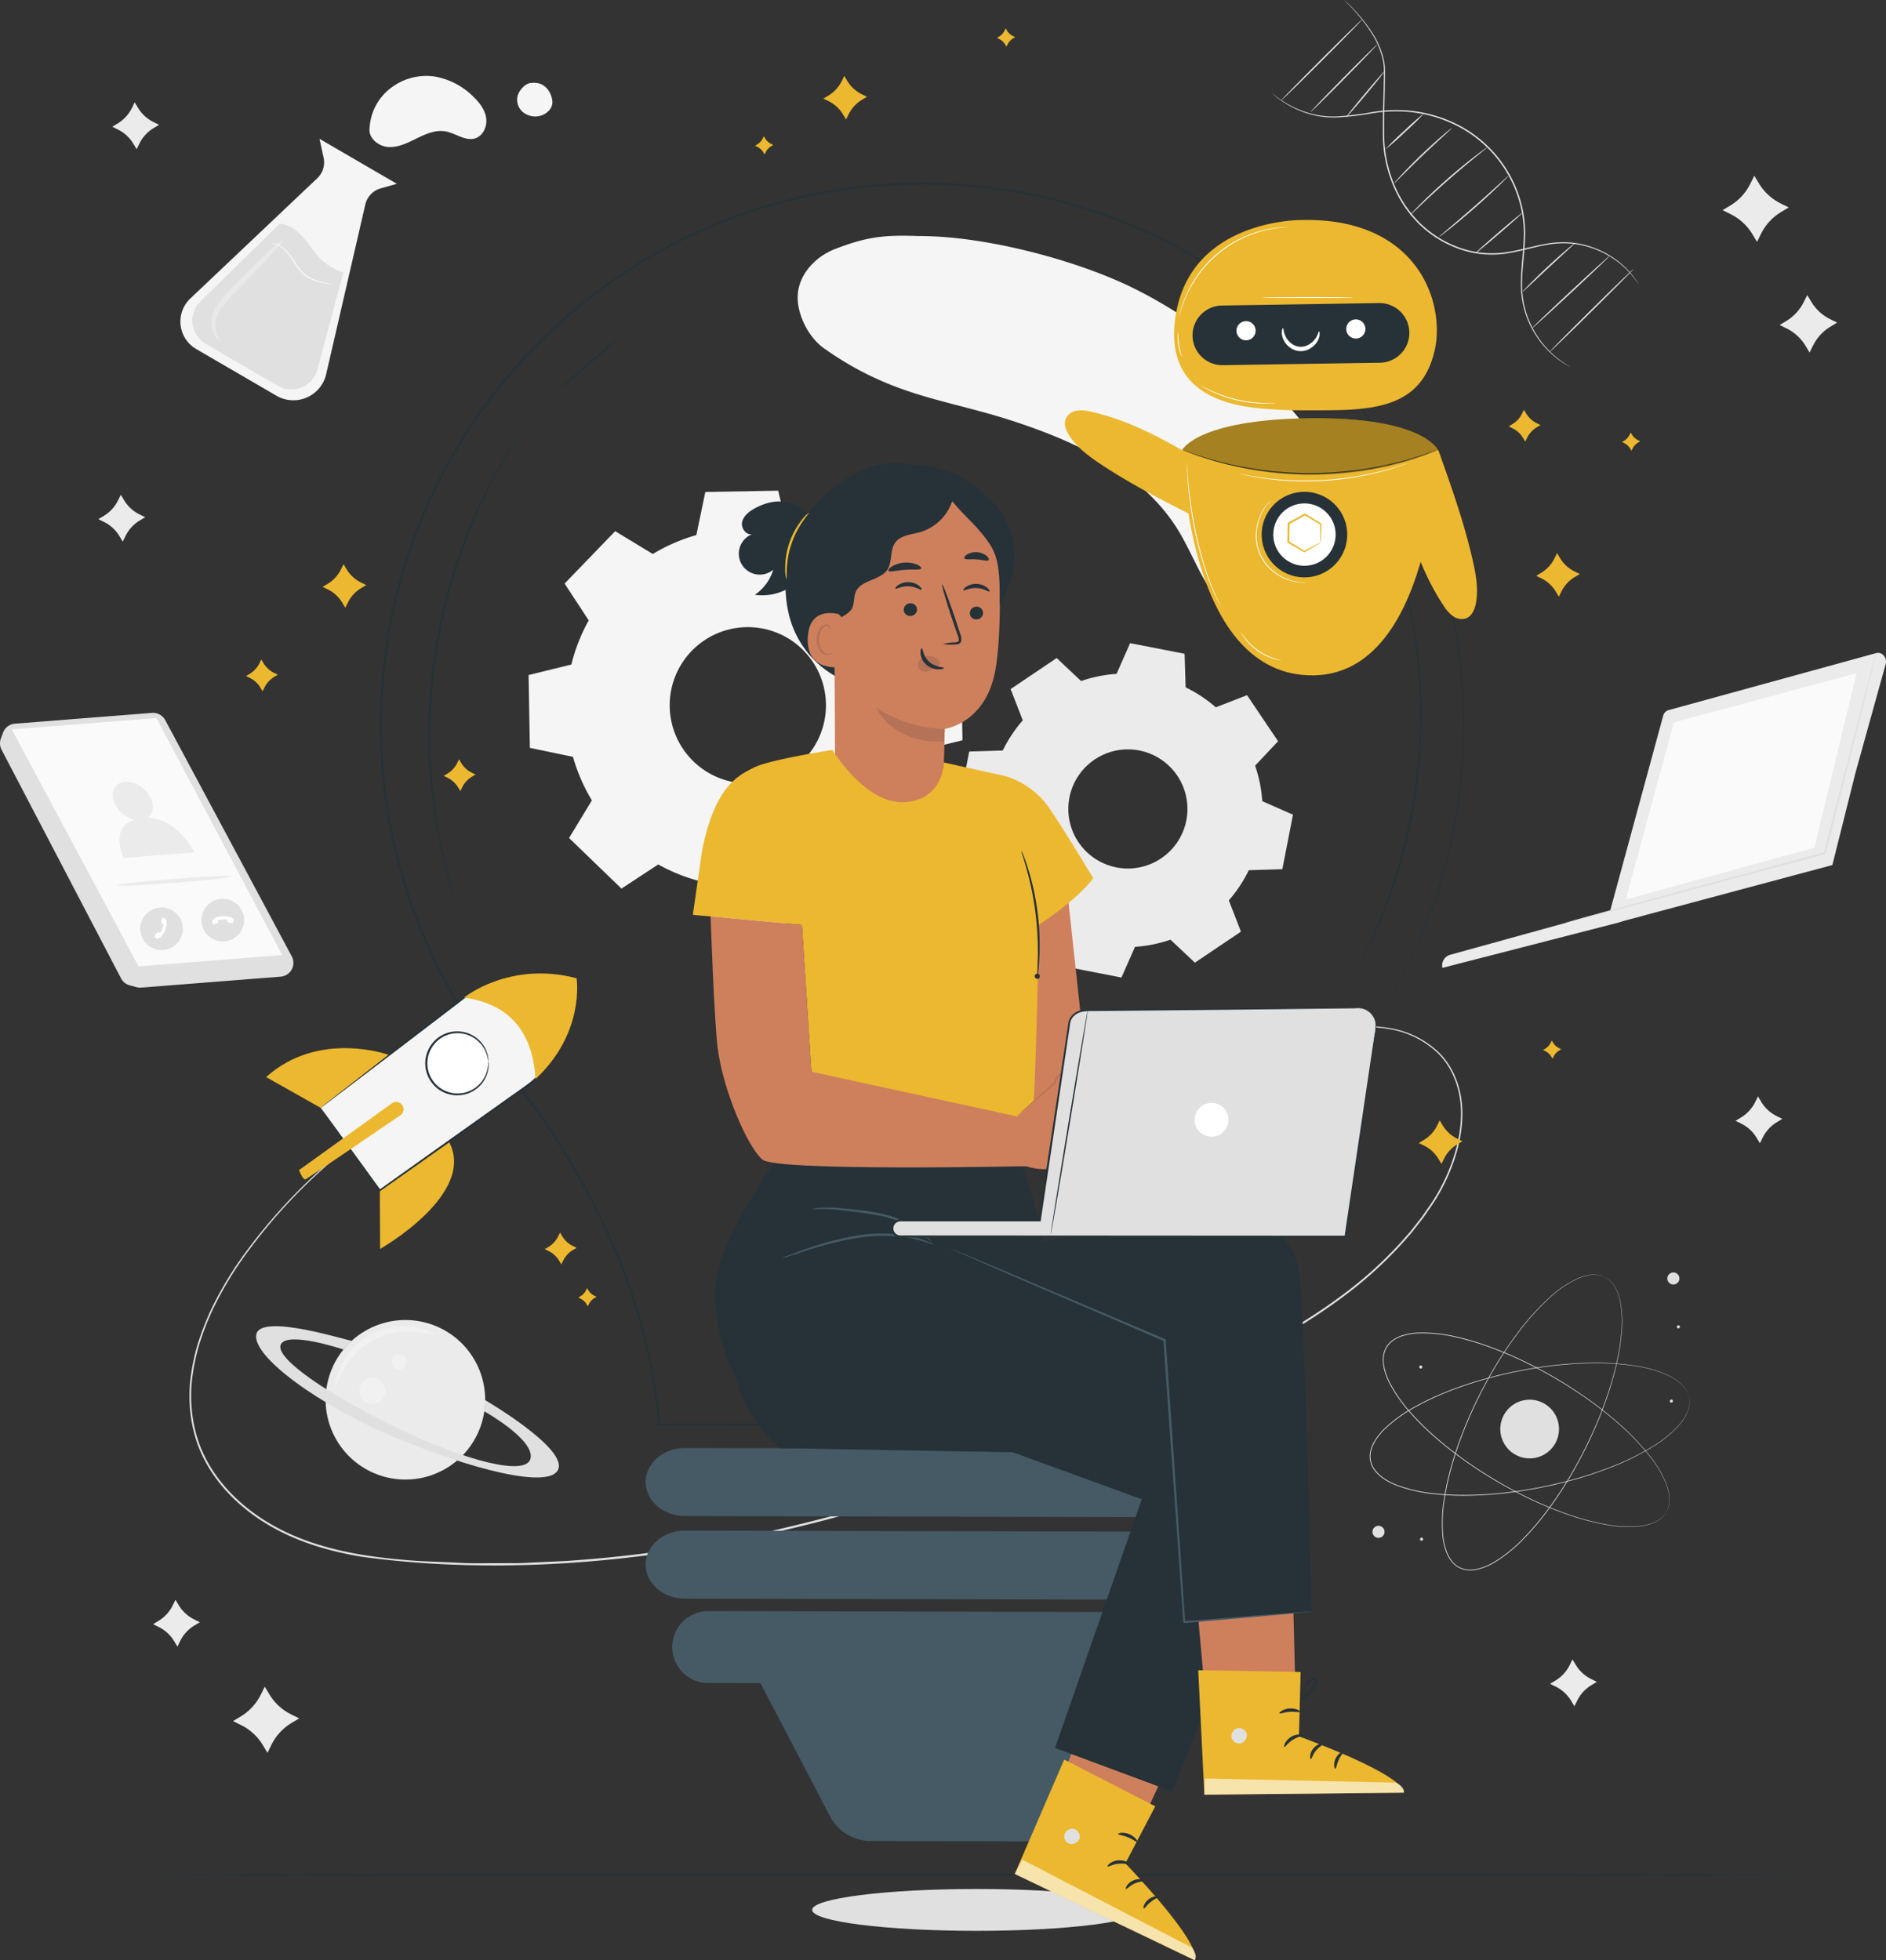 <svg xmlns="http://www.w3.org/2000/svg" width="627.928" height="652.619" viewBox="0 0 627.928 652.619"><rect x="0" y="0" width="627.928" height="652.619" fill="#333333" stroke="none"/><g transform="translate(-1382.182 11.224)"><path d="M1684.051,443.039c0,3.848-24.525,6.968-54.778,6.968s-54.778-3.12-54.778-6.968,24.525-6.967,54.778-6.967S1684.051,439.192,1684.051,443.039Z" transform="translate(78.079 181.602)" fill="#e0e0e0"></path><g transform="translate(1558.165 152.142)"><path d="M1548.711,126.044a59.373,59.373,0,0,1,14.5-6.3l2.986-14.35,24.245-.425,3.49,14.234a59.367,59.367,0,0,1,14.711,5.787l12.253-8.032,17.444,16.844-7.6,12.526a59.339,59.339,0,0,1,6.3,14.5l14.348,2.986.426,24.245-14.234,3.49a59.476,59.476,0,0,1-5.787,14.708l8.03,12.255-16.841,17.444-12.526-7.6a59.4,59.4,0,0,1-14.5,6.3l-2.986,14.35-24.245.426-3.49-14.237a59.361,59.361,0,0,1-14.71-5.787l-12.253,8.032L1520.829,220.6l7.6-12.526a59.377,59.377,0,0,1-6.3-14.5l-14.35-2.986-.426-24.244,14.236-3.491a59.5,59.5,0,0,1,5.787-14.708l-8.031-12.255,16.843-17.444,12.529,7.6Zm12.924,32.3a26.012,26.012,0,1,0,36.781-.647A26.011,26.011,0,0,0,1561.635,158.341Z" transform="translate(-1507.348 -104.968)" fill="#f5f5f5"></path></g><g transform="translate(1701.337 202.903)"><path d="M1649.965,153.686a45.32,45.32,0,0,1,11.81-2.392l4.509-10.223,18.143,3.54.337,11.168a45.267,45.267,0,0,1,10.047,6.655l10.413-4.039,10.326,15.334-7.654,8.129a45.283,45.283,0,0,1,2.389,11.813l10.223,4.509-3.54,18.143-11.168.337a45.326,45.326,0,0,1-6.653,10.045l4.036,10.414-15.331,10.326-8.131-7.656a45.214,45.214,0,0,1-11.812,2.39L1663.4,252.4l-18.141-3.539-.337-11.169a45.254,45.254,0,0,1-10.046-6.655l-10.413,4.039-10.326-15.332,7.654-8.131a45.275,45.275,0,0,1-2.39-11.812l-10.223-4.509,3.54-18.143,11.168-.337a45.355,45.355,0,0,1,6.655-10.046l-4.038-10.413,15.331-10.327,8.132,7.657Zm4.5,26.135a19.829,19.829,0,1,0,27.524,5.37A19.829,19.829,0,0,0,1654.463,179.82Z" transform="translate(-1609.177 -141.071)" fill="#ebebeb"></path></g><g transform="translate(1805.694 -11.224)"><g transform="translate(0 31.029)"><path d="M1683.4,10.845a2.7,2.7,0,0,1,.332.246c.218.165.523.432.948.749a34.779,34.779,0,0,0,3.855,2.576,32.132,32.132,0,0,0,6.709,2.91,29.684,29.684,0,0,0,9.568,1.26,98.1,98.1,0,0,0,11.7-1.41,49.164,49.164,0,0,1,13.558-.434,45.253,45.253,0,0,1,14.388,4.181,41.23,41.23,0,0,1,20.983,23.525,39.215,39.215,0,0,1,2.2,14.809c-.176,4.79-.846,9.287-.965,13.519a32.3,32.3,0,0,0,1.506,11.581,31.671,31.671,0,0,0,9.361,13.971c.742.681,1.485,1.184,2.094,1.665.644.429,1.177.815,1.628,1.092l1.033.626a2.762,2.762,0,0,1,.346.226,2.338,2.338,0,0,1-.368-.184l-1.062-.585c-.461-.264-1-.64-1.66-1.06-.619-.47-1.375-.965-2.132-1.638a30.564,30.564,0,0,1-5.043-5.367,31.082,31.082,0,0,1-4.517-8.638,32.5,32.5,0,0,1-1.583-11.7c.1-4.262.759-8.768.921-13.521a38.884,38.884,0,0,0-2.2-14.639,40.865,40.865,0,0,0-20.747-23.258,44.968,44.968,0,0,0-14.233-4.166,48.972,48.972,0,0,0-13.448.389,96.609,96.609,0,0,1-11.745,1.355,29.731,29.731,0,0,1-9.655-1.341,31.578,31.578,0,0,1-6.725-3.007,31.539,31.539,0,0,1-3.82-2.66c-.417-.33-.713-.61-.919-.787A2.846,2.846,0,0,1,1683.4,10.845Z" transform="translate(-1683.4 -10.845)" fill="#e0e0e0"></path></g><g transform="translate(24.054)"><path d="M1700.508-11.224a52.294,52.294,0,0,1,4.478,4.557,49.378,49.378,0,0,1,4.571,5.947,28.453,28.453,0,0,1,4.04,9.064,19.564,19.564,0,0,1,.432,2.811c.055.974.061,1.961.039,2.962q-.057,3.012-.117,6.257c-.094,4.321-.234,8.939-.153,13.79a44.267,44.267,0,0,0,2.864,14.823,39.308,39.308,0,0,0,8.665,13.637,35.932,35.932,0,0,0,13.631,8.623,31.985,31.985,0,0,0,14.925,1.571c4.8-.648,9.22-2.072,13.5-2.819a33.208,33.208,0,0,1,6.252-.6,29.777,29.777,0,0,1,5.76.636,30.93,30.93,0,0,1,9.237,3.635,28.8,28.8,0,0,1,5.905,4.623,27.459,27.459,0,0,1,3.037,3.639l.672,1.033c.149.235.215.36.215.36s-.094-.108-.256-.333c-.173-.243-.408-.576-.71-1.005a29.848,29.848,0,0,0-3.091-3.561,29.107,29.107,0,0,0-5.909-4.525,30.915,30.915,0,0,0-9.17-3.533,29.739,29.739,0,0,0-5.693-.6,33.091,33.091,0,0,0-6.181.617c-4.24.756-8.658,2.2-13.509,2.867a32.373,32.373,0,0,1-15.137-1.565,36.338,36.338,0,0,1-13.818-8.73,39.642,39.642,0,0,1-8.762-13.807,44.525,44.525,0,0,1-2.867-14.982c-.067-4.869.086-9.488.2-13.808q.074-3.239.145-6.251c.027-1.005.025-1.985-.024-2.933a19.428,19.428,0,0,0-.408-2.763,28.409,28.409,0,0,0-3.934-8.993,51.1,51.1,0,0,0-4.487-5.97c-1.34-1.555-2.445-2.707-3.2-3.485-.367-.375-.651-.668-.861-.882C1700.6-11.112,1700.508-11.224,1700.508-11.224Z" transform="translate(-1700.508 11.224)" fill="#e0e0e0"></path></g><g transform="translate(24.511 23.735)"><g transform="translate(0 0)"><path d="M1713.771,5.658c.1.086-2.712,3.618-6.283,7.889s-6.549,7.667-6.652,7.581,2.712-3.616,6.283-7.889S1713.668,5.574,1713.771,5.658Z" transform="translate(-1700.833 -5.657)" fill="#e0e0e0"></path></g></g><g transform="translate(12.771 14.779)"><g transform="translate(0 0)"><path d="M1714.747-.712c.094.093-4.814,5.222-10.96,11.455s-11.208,11.211-11.3,11.119,4.811-5.22,10.961-11.456S1714.653-.8,1714.747-.712Z" transform="translate(-1692.483 0.713)" fill="#e0e0e0"></path></g></g><g transform="translate(3.077 6.467)"><path d="M1712.529-6.624c.094.094-5.862,6.2-13.3,13.642s-13.547,13.4-13.64,13.3,5.86-6.2,13.3-13.642S1712.436-6.716,1712.529-6.624Z" transform="translate(-1685.588 6.625)" fill="#e0e0e0"></path></g><g transform="translate(67.572 70.801)"><path d="M1747.29,39.135c.086.1-3.388,3.231-7.758,6.992s-7.983,6.729-8.07,6.628,3.387-3.23,7.758-6.992S1747.2,39.033,1747.29,39.135Z" transform="translate(-1731.46 -39.132)" fill="#e0e0e0"></path></g><g transform="translate(55.646 58.497)"><path d="M1746.1,30.382a5.922,5.922,0,0,1-.808.905c-.54.561-1.34,1.358-2.34,2.328-2,1.942-4.817,4.569-8.011,7.379s-6.165,5.263-8.349,7c-1.091.866-1.984,1.556-2.609,2.02a5.933,5.933,0,0,1-1,.685,5.905,5.905,0,0,1,.886-.83l2.511-2.139c2.126-1.8,5.056-4.291,8.248-7.095s6.039-5.388,8.1-7.265c.976-.886,1.8-1.628,2.442-2.216A5.934,5.934,0,0,1,1746.1,30.382Z" transform="translate(-1722.978 -30.381)" fill="#e0e0e0"></path></g><g transform="translate(45.818 49.038)"><path d="M1741.828,23.655a7.24,7.24,0,0,1-1.017.9l-2.861,2.328c-2.414,1.964-5.724,4.712-9.292,7.845s-6.715,6.067-8.975,8.21l-2.676,2.538a7.436,7.436,0,0,1-1.019.894,7.227,7.227,0,0,1,.887-1.026c.593-.64,1.471-1.545,2.571-2.649,2.2-2.207,5.32-5.184,8.895-8.328s6.926-5.85,9.4-7.75c1.236-.95,2.247-1.705,2.958-2.21A7.535,7.535,0,0,1,1741.828,23.655Z" transform="translate(-1715.987 -23.654)" fill="#e0e0e0"></path></g><g transform="translate(40.687 42.638)"><path d="M1731.537,19.1a4.324,4.324,0,0,1-.73.752l-2.092,1.932c-1.772,1.623-4.213,3.872-6.861,6.4s-5.007,4.872-6.707,6.569l-2.023,2a4.375,4.375,0,0,1-.785.7,4.426,4.426,0,0,1,.65-.824c.44-.509,1.094-1.232,1.914-2.11,1.641-1.76,3.965-4.141,6.62-6.681s5.136-4.751,6.968-6.312c.917-.78,1.666-1.4,2.2-1.818A4.412,4.412,0,0,1,1731.537,19.1Z" transform="translate(-1712.338 -19.102)" fill="#e0e0e0"></path></g><g transform="translate(37.637 37.59)"><g transform="translate(0 0)"><path d="M1723.3,15.514a84.056,84.056,0,0,1-6.4,6.289,84.276,84.276,0,0,1-6.73,5.939,83.663,83.663,0,0,1,6.4-6.29A84.454,84.454,0,0,1,1723.3,15.514Z" transform="translate(-1710.169 -15.511)" fill="#e0e0e0"></path></g></g><g transform="translate(83.436 80.833)"><path d="M1760.263,46.27a3.63,3.63,0,0,1-.648.688q-.78.73-1.874,1.749l-6.215,5.734-6.168,5.784-1.88,1.743a3.679,3.679,0,0,1-.734.6,3.625,3.625,0,0,1,.6-.73c.409-.447,1.015-1.08,1.776-1.853,1.519-1.545,3.657-3.639,6.078-5.893s4.665-4.232,6.316-5.635c.825-.7,1.5-1.261,1.977-1.637A3.586,3.586,0,0,1,1760.263,46.27Z" transform="translate(-1742.743 -46.267)" fill="#e0e0e0"></path></g><g transform="translate(86.439 85.157)"><path d="M1770.871,49.344c.09.1-5.655,5.6-12.831,12.288s-13.07,12.037-13.16,11.94,5.655-5.6,12.832-12.29S1770.781,49.247,1770.871,49.344Z" transform="translate(-1744.878 -49.343)" fill="#e0e0e0"></path></g><g transform="translate(92.349 89.572)"><path d="M1777.057,52.484c.094.094-6.094,6.361-13.817,14s-14.064,13.751-14.157,13.656,6.094-6.359,13.82-14S1776.964,52.39,1777.057,52.484Z" transform="translate(-1749.082 -52.483)" fill="#e0e0e0"></path></g></g><g transform="translate(1838.25 412.405)"><g transform="translate(4.35 20.001)"><path d="M1804,364.157s.089-.2.27-.569l.155-.315c.049-.12.087-.257.138-.4a5.792,5.792,0,0,0,.284-1.033c.036-.2.084-.409.118-.633l.052-.716a4.816,4.816,0,0,0,.006-.785,8.22,8.22,0,0,0-.049-.855,15.977,15.977,0,0,0-.979-3.971,36.756,36.756,0,0,0-5.735-9.634,82.553,82.553,0,0,0-10.341-10.722,128.313,128.313,0,0,0-14.411-10.9,146.939,146.939,0,0,0-18.091-10.137c-3.31-1.549-6.764-3-10.361-4.307a90.017,90.017,0,0,0-11.215-3.311,48.349,48.349,0,0,0-12.006-1.3,20.352,20.352,0,0,0-6.057,1.047,11.555,11.555,0,0,0-2.745,1.42,7.4,7.4,0,0,0-3.071,5.2,11.544,11.544,0,0,0,.086,3.09,20.3,20.3,0,0,0,2.015,5.808,48.385,48.385,0,0,0,6.954,9.877,90.027,90.027,0,0,0,8.332,8.21c2.882,2.515,5.828,4.834,8.788,6.979a146.973,146.973,0,0,0,17.634,10.918,128.269,128.269,0,0,0,16.518,7.327,82.506,82.506,0,0,0,14.389,3.852,36.717,36.717,0,0,0,11.206.351,16.044,16.044,0,0,0,3.947-1.069,8.21,8.21,0,0,0,.772-.37,4.955,4.955,0,0,0,.683-.387l.6-.392c.18-.136.34-.281.5-.409a5.836,5.836,0,0,0,.766-.748c.1-.115.2-.215.285-.316s.141-.2.2-.287c.239-.342.368-.513.368-.513s-.114.18-.347.527l-.2.292c-.08.1-.18.2-.281.321a5.794,5.794,0,0,1-.762.761c-.156.131-.317.278-.5.418l-.6.4a4.994,4.994,0,0,1-.685.394,8.4,8.4,0,0,1-.773.377,15.99,15.99,0,0,1-3.962,1.1,36.609,36.609,0,0,1-11.241-.311,82.147,82.147,0,0,1-14.426-3.824,127.858,127.858,0,0,1-16.554-7.311A146.389,146.389,0,0,1,1736,346.379c-2.967-2.146-5.919-4.465-8.809-6.985a89.935,89.935,0,0,1-8.357-8.226,48.535,48.535,0,0,1-6.992-9.926,20.567,20.567,0,0,1-2.04-5.878,11.774,11.774,0,0,1-.086-3.161,7.643,7.643,0,0,1,3.168-5.364,11.743,11.743,0,0,1,2.806-1.452,20.617,20.617,0,0,1,6.129-1.062,48.609,48.609,0,0,1,12.068,1.31,90.18,90.18,0,0,1,11.242,3.325c3.6,1.308,7.064,2.768,10.376,4.322a146.686,146.686,0,0,1,18.108,10.172,127.743,127.743,0,0,1,14.413,10.939,82.284,82.284,0,0,1,10.336,10.769,36.666,36.666,0,0,1,5.717,9.685,15.92,15.92,0,0,1,.962,4,8.269,8.269,0,0,1,.045.86,5.02,5.02,0,0,1-.012.79c-.021.25-.041.491-.059.718-.034.225-.086.436-.124.637a5.682,5.682,0,0,1-.3,1.033c-.053.146-.093.284-.145.4l-.16.314C1804.1,363.97,1804,364.157,1804,364.157Z" transform="translate(-1709.649 -304.303)" fill="#e0e0e0"></path></g><g transform="translate(0 30.072)"><path d="M1812.875,323.047s-.064-.205-.177-.606c-.03-.1-.061-.214-.1-.337s-.105-.25-.164-.392a5.737,5.737,0,0,0-.475-.959c-.107-.173-.209-.363-.335-.551l-.436-.568a4.754,4.754,0,0,0-.519-.591,8.229,8.229,0,0,0-.6-.6,16.034,16.034,0,0,0-3.375-2.311A36.715,36.715,0,0,0,1796,312.755a82.54,82.54,0,0,0-14.854-1.118,128.31,128.31,0,0,0-18.011,1.458,147.062,147.062,0,0,0-20.248,4.478c-3.5,1.046-7.048,2.261-10.6,3.682a90,90,0,0,0-10.574,5,48.36,48.36,0,0,0-9.825,7.02,20.375,20.375,0,0,0-3.823,4.814,11.525,11.525,0,0,0-1.1,2.887,7.405,7.405,0,0,0,1.17,5.925,11.539,11.539,0,0,0,2.12,2.25,20.345,20.345,0,0,0,5.371,2.993,48.351,48.351,0,0,0,11.765,2.742,90.115,90.115,0,0,0,11.681.581c3.826-.041,7.568-.273,11.2-.643a146.787,146.787,0,0,0,20.428-3.591,128.023,128.023,0,0,0,17.2-5.527,82.336,82.336,0,0,0,13.3-6.7,36.74,36.74,0,0,0,8.6-7.2,15.983,15.983,0,0,0,2.234-3.424,7.728,7.728,0,0,0,.329-.79,4.683,4.683,0,0,0,.253-.742l.187-.692c.043-.222.066-.437.1-.637a5.847,5.847,0,0,0,.073-1.069c0-.153.01-.3,0-.425l-.041-.349c-.049-.413-.068-.627-.068-.627s.035.211.091.624l.048.349c.008.129,0,.273,0,.427a5.578,5.578,0,0,1-.062,1.074c-.03.2-.051.418-.093.643q-.086.331-.181.7a4.942,4.942,0,0,1-.25.749,8.161,8.161,0,0,1-.325.8,16.023,16.023,0,0,1-2.227,3.455,36.66,36.66,0,0,1-8.6,7.252,82.222,82.222,0,0,1-13.31,6.747,127.83,127.83,0,0,1-17.219,5.564,146.77,146.77,0,0,1-20.453,3.619c-3.642.373-7.39.607-11.224.65a89.894,89.894,0,0,1-11.713-.576,48.569,48.569,0,0,1-11.824-2.752,20.555,20.555,0,0,1-5.436-3.03,11.809,11.809,0,0,1-2.167-2.3,7.635,7.635,0,0,1-1.208-6.111,11.759,11.759,0,0,1,1.126-2.953,20.584,20.584,0,0,1,3.869-4.872,48.5,48.5,0,0,1,9.877-7.055,89.989,89.989,0,0,1,10.6-5c3.559-1.423,7.111-2.636,10.619-3.681a146.474,146.474,0,0,1,20.283-4.463,127.826,127.826,0,0,1,18.039-1.431,82.192,82.192,0,0,1,14.88,1.156,36.652,36.652,0,0,1,10.714,3.421,16.081,16.081,0,0,1,3.379,2.342,8.207,8.207,0,0,1,.6.613,5.013,5.013,0,0,1,.517.6l.434.575c.124.191.225.382.331.558a5.666,5.666,0,0,1,.467.969c.058.143.12.273.16.4l.088.34C1812.827,322.839,1812.875,323.047,1812.875,323.047Z" transform="translate(-1706.555 -311.466)" fill="#e0e0e0"></path></g><g transform="translate(24 0.73)"><path d="M1777.852,291.423s-.2-.074-.588-.232l-.325-.131c-.122-.041-.261-.07-.411-.111a5.842,5.842,0,0,0-1.049-.211c-.2-.023-.415-.058-.641-.075l-.716,0a4.881,4.881,0,0,0-.785.048,7.778,7.778,0,0,0-.848.108,15.957,15.957,0,0,0-3.895,1.25,36.738,36.738,0,0,0-9.216,6.385,82.506,82.506,0,0,0-9.984,11.057,128.312,128.312,0,0,0-9.883,15.127,147.1,147.1,0,0,0-8.866,18.746c-1.318,3.408-2.531,6.955-3.583,10.632a89.837,89.837,0,0,0-2.531,11.417,48.356,48.356,0,0,0-.471,12.068,20.378,20.378,0,0,0,1.462,5.971,11.47,11.47,0,0,0,1.606,2.639,7.395,7.395,0,0,0,5.4,2.705,11.556,11.556,0,0,0,3.078-.3,20.335,20.335,0,0,0,5.656-2.411,48.368,48.368,0,0,0,9.374-7.619,89.892,89.892,0,0,0,7.616-8.876c2.311-3.048,4.422-6.148,6.358-9.247a147,147,0,0,0,9.676-18.344,128.053,128.053,0,0,0,6.173-16.983,82.565,82.565,0,0,0,2.853-14.621,36.793,36.793,0,0,0-.422-11.2,16.079,16.079,0,0,0-1.337-3.865,8.341,8.341,0,0,0-.423-.744,4.885,4.885,0,0,0-.432-.655l-.433-.571c-.149-.17-.3-.321-.443-.468a5.731,5.731,0,0,0-.8-.711c-.122-.1-.229-.19-.335-.263l-.3-.181c-.357-.215-.537-.33-.537-.33s.188.1.55.309l.305.177c.108.072.216.165.34.259a5.626,5.626,0,0,1,.81.707c.142.146.3.3.451.467s.286.371.439.571a4.752,4.752,0,0,1,.44.657,7.909,7.909,0,0,1,.43.745,15.9,15.9,0,0,1,1.365,3.876,36.665,36.665,0,0,1,.465,11.235,82.206,82.206,0,0,1-2.822,14.656,127.688,127.688,0,0,1-6.154,17.017,146.6,146.6,0,0,1-9.671,18.382c-1.937,3.106-4.048,6.213-6.362,9.268a90.259,90.259,0,0,1-7.632,8.9,48.563,48.563,0,0,1-9.422,7.66,20.58,20.58,0,0,1-5.724,2.438,11.742,11.742,0,0,1-3.147.3,7.632,7.632,0,0,1-5.569-2.789,11.735,11.735,0,0,1-1.644-2.7,20.591,20.591,0,0,1-1.48-6.042,48.565,48.565,0,0,1,.477-12.13,90.067,90.067,0,0,1,2.542-11.445c1.056-3.685,2.275-7.237,3.6-10.649a146.6,146.6,0,0,1,8.9-18.764,127.855,127.855,0,0,1,9.921-15.134,82.18,82.18,0,0,1,10.03-11.051,36.7,36.7,0,0,1,9.267-6.372,16.031,16.031,0,0,1,3.921-1.234,8.253,8.253,0,0,1,.855-.1,4.908,4.908,0,0,1,.789-.042l.721.008c.226.02.44.056.644.08a5.67,5.67,0,0,1,1.052.225c.149.042.288.073.411.117l.325.138C1777.658,291.333,1777.852,291.423,1777.852,291.423Z" transform="translate(-1723.625 -290.596)" fill="#e0e0e0"></path></g><g transform="translate(0.886 84.36)"><path d="M1710.309,350.416a2.008,2.008,0,1,1-2.785.553A2.007,2.007,0,0,1,1710.309,350.416Z" transform="translate(-1707.185 -350.077)" fill="#e0e0e0"></path></g><g transform="translate(99.059)"><path d="M1780.988,291.7a2.008,2.008,0,1,1-2.361-1.579A2.011,2.011,0,0,1,1780.988,291.7Z" transform="translate(-1777.009 -290.077)" fill="#e0e0e0"></path></g><g transform="translate(16.723 88.296)"><path d="M1719.46,353.289a.51.51,0,1,1-.6-.4A.511.511,0,0,1,1719.46,353.289Z" transform="translate(-1718.449 -352.877)" fill="#e0e0e0"></path></g><g transform="translate(16.459 30.984)"><path d="M1719.272,312.525a.51.51,0,1,1-.6-.4A.511.511,0,0,1,1719.272,312.525Z" transform="translate(-1718.261 -312.114)" fill="#e0e0e0"></path></g><g transform="translate(99.897 42.316)"><path d="M1778.616,320.585a.51.51,0,1,1-.6-.4A.51.51,0,0,1,1778.616,320.585Z" transform="translate(-1777.605 -320.174)" fill="#e0e0e0"></path></g><g transform="translate(102.223 17.599)"><path d="M1780.272,303.006a.511.511,0,1,1-.6-.4A.51.51,0,0,1,1780.272,303.006Z" transform="translate(-1779.26 -302.594)" fill="#e0e0e0"></path></g><circle cx="9.776" cy="9.776" r="9.776" transform="translate(40.044 56.348) rotate(-62.717)" fill="#e0e0e0"></circle></g><path d="M1751.5,128.944a86.834,86.834,0,0,0-19.168-29.9c-14.513-14.808-31.025-27.919-49.717-37.109s-49.185-17.35-71.385-17.231c-11.465-.439-17.257.277-27.69,4.305-6.518,2.515-11.986,8.321-12.438,15.2-.417,6.369,3.512,14.2,8.779,17.912,22.61,15.936,39.735,16.767,61.661,23.785s44.49,17.413,56.318,36.917c6.417,10.584,10.074,24.131,21.212,29.748,10.792,5.444,25.034.157,31.652-9.853S1755.77,140.127,1751.5,128.944Z" transform="translate(76.69 22.662)" fill="#f5f5f5"></path><g transform="translate(1445.243 330.427)"><path d="M1509.37,253s-.548.319-1.635.911-2.725,1.436-4.8,2.666a176.445,176.445,0,0,0-17.687,11.511,181.736,181.736,0,0,0-38.309,38.117,118.241,118.241,0,0,0-12.131,19.909,92.209,92.209,0,0,0-4.519,11.7,68.53,68.53,0,0,0-2.5,12.834,49.253,49.253,0,0,0,.721,13.548,47.226,47.226,0,0,0,1.86,6.736,44.282,44.282,0,0,0,3.022,6.439c4.755,8.342,12.267,15.346,21.138,20.4,8.889,5.1,19.147,8.166,29.8,9.94,5.337.889,10.788,1.486,16.318,1.912,2.763.236,5.552.33,8.354.451l8.453.364c2.832.179,5.683.118,8.549.117l8.637-.021c2.895.052,5.8-.187,8.714-.294l8.793-.408a438.146,438.146,0,0,0,72.112-10.821c48.782-11.339,93.371-28.992,132.625-47.318,19.661-9.093,38.057-18.6,53.554-30.076a134.011,134.011,0,0,0,20.616-18.651q1.1-1.259,2.2-2.5c.722-.837,1.369-1.727,2.054-2.58l2.012-2.569,1.84-2.652a60.979,60.979,0,0,0,6.281-10.836c3.331-7.435,5.234-15.189,4.921-22.545-.3-7.324-3.1-14.146-7.791-18.651a30.522,30.522,0,0,0-15.938-7.878,43.1,43.1,0,0,0-15.133.011,71.2,71.2,0,0,0-11.753,3.1c-3.332,1.16-6.092,2.3-8.319,3.235l-5.046,2.171c-1.135.494-1.724.73-1.724.73s.568-.283,1.693-.8,2.8-1.279,5.019-2.237,4.973-2.122,8.3-3.307a71.054,71.054,0,0,1,11.778-3.173,43.3,43.3,0,0,1,15.244-.073,30.874,30.874,0,0,1,16.162,7.93c4.78,4.561,7.647,11.5,7.969,18.921.335,7.452-1.572,15.278-4.915,22.78a61.45,61.45,0,0,1-6.3,10.93q-.919,1.327-1.846,2.669l-2.019,2.587c-.685.858-1.335,1.755-2.06,2.6l-2.206,2.521a134.52,134.52,0,0,1-20.677,18.763c-15.536,11.542-33.965,21.084-53.631,30.2-39.265,18.371-83.891,36.064-132.746,47.419-48.745,11.4-97.145,14.591-140.206,8.651-10.7-1.793-21.032-4.892-30-10.046-8.949-5.111-16.537-12.2-21.346-20.657a44.77,44.77,0,0,1-3.054-6.534,47.521,47.521,0,0,1-1.875-6.829,49.779,49.779,0,0,1-.709-13.71,68.958,68.958,0,0,1,2.547-12.942,92.6,92.6,0,0,1,4.569-11.764,118.366,118.366,0,0,1,12.225-19.967,180.9,180.9,0,0,1,38.516-38.069,170.368,170.368,0,0,1,17.782-11.41C1507.078,254.1,1509.37,253,1509.37,253Z" transform="translate(-1427.034 -231.771)" fill="#e0e0e0"></path></g><g transform="translate(1862.348 206.128)"><path d="M1797.235,164.433l-17.6,64.727L1726.2,243.932a3.7,3.7,0,0,0-2.435,4.315h0l58.468-15.039,2.061-.641L1853.6,214.01l7.691-30.7,10-35.989c.734-2.189-1.075-4.432-3.123-3.869l-69.08,18.971A2.7,2.7,0,0,0,1797.235,164.433Z" transform="translate(-1723.694 -143.365)" fill="#ebebeb"></path><path d="M1783.182,164.564l-16.009,58.943,62.792-17.23,14.056-58.1Z" transform="translate(-1706.042 -141.41)" fill="#fafafa"></path><g transform="translate(40.804 0.088)"><path d="M1856.385,143.427a1.312,1.312,0,0,1-.052.343c-.058.26-.131.586-.22.991l-.914,3.813c-.838,3.363-2.032,8.158-3.512,14.1-3.054,12-7.289,28.649-12.075,47.457l-.052.205-.205.055L1829.3,213.1l-54.116,14.441-16.421,4.3-4.474,1.132-1.168.277a1.671,1.671,0,0,1-.4.069,1.879,1.879,0,0,1,.385-.142l1.15-.346,4.437-1.265,16.362-4.52L1829.11,212.4l10.056-2.7-.257.26c4.879-18.786,9.2-35.41,12.309-47.4l3.726-14.05q.66-2.409,1.038-3.781c.115-.4.209-.718.285-.976A1.3,1.3,0,0,1,1856.385,143.427Z" transform="translate(-1752.716 -143.427)" fill="#e0e0e0"></path></g></g><g transform="translate(1467.445 418.475)"><g transform="translate(13.369 0)"><g transform="translate(0)"><circle cx="26.547" cy="26.547" r="26.547" transform="matrix(0.863, -0.506, 0.506, 0.863, 0, 26.857)" fill="#ebebeb"></circle></g><g transform="translate(21.021 29.053)" opacity="0.3"><path d="M1473.658,323.2a4.33,4.33,0,1,1,1.773-5.86A4.329,4.329,0,0,1,1473.658,323.2Z" transform="translate(-1467.283 -315.057)" fill="#fff"></path></g><g transform="translate(31.801 21.147)" opacity="0.3"><path d="M1478.66,314.175a2.519,2.519,0,1,1,1.031-3.41A2.519,2.519,0,0,1,1478.66,314.175Z" transform="translate(-1474.951 -309.435)" fill="#fff"></path></g></g><g transform="translate(0 11.837)"><path d="M1474.67,307.651c-.349.323-30.453-9.462-31.788-2.068s20.917,23.57,45.919,34.129,52.361,17.78,54.7,10.539-24.427-22.836-24.427-22.836l-.282,3.73s16.554,9.229,15.435,15.552-21.589.972-44.238-9.925-41.081-23.275-38.941-27.877,20.864,1.669,20.864,1.669Z" transform="translate(-1442.824 -302.813)" fill="#e0e0e0"></path></g><g transform="translate(26.497 11.86)" opacity="0.3"><path d="M1494.448,305.573c-.125.309-2.321-.555-5.985-.9a24.434,24.434,0,0,0-23.919,12.207c-1.869,3.171-2.456,5.457-2.781,5.375-.227-.031-.148-2.494,1.5-6.053a22.884,22.884,0,0,1,3.8-5.694,23.034,23.034,0,0,1,14.763-7.535,22.94,22.94,0,0,1,6.843.262C1492.515,303.989,1494.555,305.371,1494.448,305.573Z" transform="translate(-1461.67 -302.829)" fill="#fff"></path></g></g><g transform="translate(1442.244 14.049)"><g transform="translate(0 20.945)"><g transform="translate(0 0)"><path d="M1471.215,21.648l1.368,6.293a7.278,7.278,0,0,1-2.108,6.829L1428.21,74.8a10.589,10.589,0,0,0,1.958,16.844l26.715,15.533a11.2,11.2,0,0,0,16.549-7.166l13.034-56.5a7.275,7.275,0,0,1,5.117-5.368l5.385-1.517Z" transform="translate(-1424.9 -21.648)" fill="#f5f5f5"></path></g><g transform="translate(3.991 28.269)"><path d="M1478.016,57.975a18.92,18.92,0,0,1-7.9-4.828c-2.108-2.157-3.667-4.787-5.661-7.048s-4.638-4.224-7.651-4.345L1430.443,67.57a9,9,0,0,0,1.772,14.206L1456.161,95.7a9,9,0,0,0,13.215-5.452Z" transform="translate(-1427.739 -41.754)" fill="#e0e0e0"></path></g><g transform="translate(10.344 33.506)" opacity="0.3"><path d="M1435.208,79.082c-.06.087-.679-.152-1.443-1.045a7.448,7.448,0,0,1-1.509-4.631,9.764,9.764,0,0,1,.586-3.374,14.372,14.372,0,0,1,1.821-3.411,58.632,58.632,0,0,1,5.7-6.335c8.335-8.532,15.388-15.152,15.759-14.793s-6.087,7.567-14.422,16.1a76.755,76.755,0,0,0-5.646,6.044,13.878,13.878,0,0,0-1.769,2.961,9.136,9.136,0,0,0-.71,2.851,7.745,7.745,0,0,0,.792,4.181C1434.865,78.535,1435.3,78.97,1435.208,79.082Z" transform="translate(-1432.257 -45.479)" fill="#fff"></path></g><g transform="translate(30.025 34.718)"><path d="M1467.081,60.093a5.067,5.067,0,0,1-1.026-.083c-.657-.082-1.609-.212-2.771-.457a16.014,16.014,0,0,1-3.959-1.351,10.576,10.576,0,0,1-2.065-1.391,13.105,13.105,0,0,1-1.8-1.966c-1.1-1.457-1.957-2.95-2.87-4.207a12.831,12.831,0,0,0-2.844-2.934,7.007,7.007,0,0,0-2.482-1.161c-.64-.139-1.008-.138-1.006-.176a.725.725,0,0,1,.267-.024,4.329,4.329,0,0,1,.768.056,6.646,6.646,0,0,1,2.605,1.087,12.582,12.582,0,0,1,2.971,2.95c.941,1.264,1.811,2.754,2.888,4.183a13.175,13.175,0,0,0,1.746,1.916,10.471,10.471,0,0,0,1.984,1.361,16.7,16.7,0,0,0,3.858,1.4c1.145.276,2.087.444,2.735.571A5.869,5.869,0,0,1,1467.081,60.093Z" transform="translate(-1446.255 -46.341)" fill="#fafafa"></path></g></g><path d="M1508.52,20.708c-.435-2.8-2.3-5.181-4.357-7.133a24.066,24.066,0,0,0-12.972-6.649,19.44,19.44,0,0,0-14.764,4.132,17.954,17.954,0,0,0-6.715,13.084c-.479,3.31,2.975,6.108,6.313,6.283s6.473-1.44,9.474-2.916,6.3-2.887,9.583-2.272c3.331.624,6.468,3.283,9.717,2.323C1507.52,26.756,1508.954,23.513,1508.52,20.708Z" transform="translate(-1406.725 -6.751)" fill="#f5f5f5"></path><path d="M1516.378,14.567c-.2-2.605-2.206-6.722-6.984-6.125-1.973-.041-4.094,2.437-4.606,4.343a5.386,5.386,0,0,0,1.753,5.333,6.545,6.545,0,0,0,5.562,1.31C1514.408,18.936,1516.56,16.917,1516.378,14.567Z" transform="translate(-1392.53 -6.088)" fill="#f5f5f5"></path></g><g transform="translate(1382.182 226.107)"><path d="M1383.2,164.159l-.729,1.96a4.6,4.6,0,0,0,.235,3.732l39.784,76.136a4.6,4.6,0,0,0,2.878,2.31l2.254.609a4.591,4.591,0,0,0,1.559.145l46.449-3.65a4.6,4.6,0,0,0,4.232-4.328h0a4.606,4.606,0,0,0-.537-2.43L1437.2,160a4.6,4.6,0,0,0-4.415-2.414l-45.637,3.587A4.6,4.6,0,0,0,1383.2,164.159Z" transform="translate(-1382.182 -157.575)" fill="#e0e0e0"></path><g transform="translate(3.928 1.716)"><path d="M1384.976,162.579l42.208,78.9,47.823-3.758L1433.124,158.8Z" transform="translate(-1384.976 -158.795)" fill="#fafafa"></path></g><g transform="translate(46.693 64.793)"><path d="M1419.7,204.23a7.093,7.093,0,1,1-3.736,9.309A7.093,7.093,0,0,1,1419.7,204.23Z" transform="translate(-1415.392 -203.658)" fill="#e0e0e0"></path><g transform="translate(4.717 3.48)"><path d="M1421.2,206.43l-.194,1.285a.343.343,0,0,0,.212.373l.242.1a.4.4,0,0,1,.3.513c-.093.285-.82,2.044-.82,2.044s-.177.468-.54.312l-.351-.141a.294.294,0,0,0-.342.09l-.9,1.118a.3.3,0,0,0,.024.4l.327.319a.565.565,0,0,0,.21.132,1.2,1.2,0,0,0,.676.017c.425-.122,1.668-1.005,2.469-3.32.762-2.2.041-3.04-.128-3.252a.994.994,0,0,0-.591-.283l-.263,0A.344.344,0,0,0,1421.2,206.43Z" transform="translate(-1418.747 -206.133)" fill="#fff"></path></g></g><g transform="translate(67.081 61.913)"><path d="M1432.379,214.1a7.093,7.093,0,1,1,10-.786A7.094,7.094,0,0,1,1432.379,214.1Z" transform="translate(-1429.893 -201.61)" fill="#e0e0e0"></path><g transform="translate(3.495 5.805)"><path d="M1432.971,208.432l1.239-.4a.347.347,0,0,0,.239-.357l-.021-.26a.4.4,0,0,1,.326-.5c.3-.044,2.195-.173,2.195-.173s.5-.049.521.344l.03.378a.293.293,0,0,0,.231.266l1.4.307a.3.3,0,0,0,.346-.2l.141-.434a.548.548,0,0,0,.024-.247,1.183,1.183,0,0,0-.284-.613c-.3-.326-1.641-1.049-4.07-.738-2.313.3-2.742,1.313-2.857,1.558a1,1,0,0,0,.008.655c.028.053.075.145.119.233A.346.346,0,0,0,1432.971,208.432Z" transform="translate(-1432.379 -205.738)" fill="#fff"></path></g></g><g transform="translate(37.552 22.914)"><path d="M1420.481,185.93c1.793-1.256,2.325-3.772,1.106-6.466-1.6-3.529-5.593-6.006-8.92-5.534s-4.717,3.713-3.109,7.241a9.936,9.936,0,0,0,6.562,5.4c-8.581,2.743-3.546,12.693-3.546,12.693l23.524-1.849S1430.256,185.965,1420.481,185.93Z" transform="translate(-1408.89 -173.872)" fill="#ebebeb"></path></g><g transform="translate(38.974 54.308)"><path d="M1447.843,196.345c.03.37-8.441,1.336-18.917,2.16s-19,1.191-19.023.822,8.439-1.336,18.919-2.16S1447.813,195.975,1447.843,196.345Z" transform="translate(-1409.902 -196.201)" fill="#ebebeb"></path></g></g><g transform="translate(1459.764 550.31)"><path d="M1447.924,388.16l1.541,2.56a17.526,17.526,0,0,0,7.252,6.678l2.678,1.324-2.56,1.54a17.531,17.531,0,0,0-6.678,7.254l-1.324,2.678-1.541-2.56a17.536,17.536,0,0,0-7.252-6.679l-2.678-1.324,2.56-1.541a17.545,17.545,0,0,0,6.679-7.252Z" transform="translate(-1437.361 -388.16)" fill="#ebebeb"></path></g><g transform="translate(1955.699 47.278)"><path d="M1800.652,30.385l1.541,2.56a17.552,17.552,0,0,0,7.252,6.678l2.678,1.323-2.56,1.541a17.543,17.543,0,0,0-6.679,7.254l-1.324,2.677-1.541-2.56a17.514,17.514,0,0,0-7.252-6.677l-2.679-1.326,2.56-1.54a17.531,17.531,0,0,0,6.679-7.254Z" transform="translate(-1790.089 -30.385)" fill="#ebebeb"></path></g><g transform="translate(1974.701 87.002)"><path d="M1812.785,58.638l1.34,2.226a15.26,15.26,0,0,0,6.3,5.805l2.328,1.15-2.226,1.34a15.242,15.242,0,0,0-5.805,6.3l-1.15,2.328-1.34-2.226a15.241,15.241,0,0,0-6.3-5.8l-2.328-1.152,2.226-1.34a15.239,15.239,0,0,0,5.8-6.3Z" transform="translate(-1803.604 -58.638)" fill="#ebebeb"></path></g><g transform="translate(1433.13 521.39)"><path d="M1425.891,367.591l1.09,1.811a12.417,12.417,0,0,0,5.132,4.726l1.9.936-1.812,1.09a12.4,12.4,0,0,0-4.724,5.132l-.938,1.9-1.089-1.812a12.405,12.405,0,0,0-5.132-4.724l-1.894-.938,1.811-1.09a12.406,12.406,0,0,0,4.724-5.132Z" transform="translate(-1418.418 -367.591)" fill="#ebebeb"></path></g><g transform="translate(1898.253 541.245)"><path d="M1756.705,381.713l1.09,1.811a12.4,12.4,0,0,0,5.132,4.726l1.894.938-1.811,1.09a12.42,12.42,0,0,0-4.725,5.13l-.936,1.9-1.09-1.811a12.408,12.408,0,0,0-5.132-4.726l-1.9-.936,1.812-1.091a12.4,12.4,0,0,0,4.724-5.13Z" transform="translate(-1749.231 -381.713)" fill="#ebebeb"></path></g><g transform="translate(1419.559 22.85)"><path d="M1416.24,13.011l1.09,1.811a12.4,12.4,0,0,0,5.132,4.726l1.894.938-1.811,1.09a12.411,12.411,0,0,0-4.726,5.13l-.936,1.9-1.09-1.811a12.408,12.408,0,0,0-5.132-4.726l-1.9-.936,1.812-1.091a12.4,12.4,0,0,0,4.724-5.13Z" transform="translate(-1408.766 -13.011)" fill="#ebebeb"></path></g><g transform="translate(1960.009 353.809)"><path d="M1800.628,248.4l1.09,1.812a12.4,12.4,0,0,0,5.131,4.724l1.9.938-1.811,1.09a12.407,12.407,0,0,0-4.726,5.132l-.936,1.894-1.091-1.811a12.412,12.412,0,0,0-5.131-4.726l-1.9-.936,1.811-1.091a12.393,12.393,0,0,0,4.725-5.13Z" transform="translate(-1793.154 -248.401)" fill="#ebebeb"></path></g><g transform="translate(1414.929 153.5)"><path d="M1412.946,105.934l1.091,1.811a12.41,12.41,0,0,0,5.13,4.726l1.9.936-1.811,1.09a12.4,12.4,0,0,0-4.726,5.132l-.938,1.9-1.09-1.812a12.4,12.4,0,0,0-5.13-4.724l-1.9-.938,1.811-1.09a12.408,12.408,0,0,0,4.726-5.132Z" transform="translate(-1405.473 -105.934)" fill="#ebebeb"></path></g><g transform="translate(1428.708 612.634)"><path d="M1972.562,432.853c0,.2-124.764.367-278.631.367-153.922,0-278.658-.164-278.658-.367s124.736-.366,278.658-.366C1847.8,432.487,1972.562,432.65,1972.562,432.853Z" transform="translate(-1415.273 -432.487)" fill="#263238"></path></g><g transform="translate(1464.098 -1.763)"><g transform="translate(25.508 178.369)"><path d="M1465.54,122.368l1.014,1.684a11.531,11.531,0,0,0,4.773,4.4l1.763.872-1.686,1.014a11.55,11.55,0,0,0-4.4,4.773l-.872,1.763-1.015-1.684a11.529,11.529,0,0,0-4.773-4.4l-1.763-.872,1.686-1.014a11.549,11.549,0,0,0,4.4-4.775Z" transform="translate(-1458.586 -122.368)" fill="#ecb82f"></path></g><g transform="translate(390.466 363.532)"><path d="M1725.111,254.063l1.014,1.686a11.55,11.55,0,0,0,4.775,4.4l1.763.872-1.686,1.014a11.54,11.54,0,0,0-4.4,4.775l-.872,1.763-1.014-1.686a11.546,11.546,0,0,0-4.773-4.4l-1.763-.872,1.686-1.014a11.543,11.543,0,0,0,4.4-4.773Z" transform="translate(-1718.158 -254.063)" fill="#ecb82f"></path></g><g transform="translate(192.231 15.812)"><path d="M1584.12,6.751l1.014,1.684a11.536,11.536,0,0,0,4.773,4.4l1.763.872-1.686,1.014a11.553,11.553,0,0,0-4.4,4.773l-.872,1.763-1.014-1.684a11.542,11.542,0,0,0-4.775-4.4l-1.763-.872,1.686-1.014a11.551,11.551,0,0,0,4.4-4.773Z" transform="translate(-1577.166 -6.751)" fill="#ecb82f"></path></g><g transform="translate(429.544 174.69)"><path d="M1752.906,119.751l1.014,1.686a11.544,11.544,0,0,0,4.773,4.4l1.763.872-1.686,1.015a11.543,11.543,0,0,0-4.395,4.773l-.872,1.763-1.014-1.686a11.545,11.545,0,0,0-4.775-4.4l-1.763-.872,1.686-1.015a11.533,11.533,0,0,0,4.395-4.773Z" transform="translate(-1745.952 -119.751)" fill="#ecb82f"></path></g><g transform="translate(65.829 243.335)"><path d="M1492.34,168.574l.74,1.23a8.427,8.427,0,0,0,3.484,3.208l1.286.635-1.229.741a8.415,8.415,0,0,0-3.21,3.484l-.636,1.286-.74-1.23a8.422,8.422,0,0,0-3.485-3.208l-1.286-.635,1.23-.741a8.429,8.429,0,0,0,3.208-3.484Z" transform="translate(-1487.264 -168.574)" fill="#ecb82f"></path></g><g transform="translate(99.465 400.904)"><path d="M1516.261,280.643l.74,1.23a8.426,8.426,0,0,0,3.484,3.208l1.288.637-1.23.74a8.43,8.43,0,0,0-3.208,3.484l-.637,1.287-.74-1.23a8.422,8.422,0,0,0-3.484-3.207l-1.287-.637,1.23-.741a8.408,8.408,0,0,0,3.207-3.484Z" transform="translate(-1511.187 -280.643)" fill="#ecb82f"></path></g><g transform="translate(420.394 126.977)"><path d="M1744.518,85.816l.741,1.23a8.413,8.413,0,0,0,3.484,3.208l1.286.636-1.23.741a8.409,8.409,0,0,0-3.209,3.484l-.637,1.286-.74-1.23a8.431,8.431,0,0,0-3.484-3.208l-1.287-.636,1.23-.741a8.427,8.427,0,0,0,3.208-3.484Z" transform="translate(-1739.444 -85.816)" fill="#ecb82f"></path></g><g transform="translate(0 210.101)"><path d="M1445.52,144.937l.74,1.23a8.429,8.429,0,0,0,3.484,3.208l1.287.637-1.229.74a8.428,8.428,0,0,0-3.208,3.484l-.637,1.287-.74-1.23a8.435,8.435,0,0,0-3.484-3.207l-1.288-.637,1.23-.74a8.423,8.423,0,0,0,3.208-3.485Z" transform="translate(-1440.444 -144.937)" fill="#ecb82f"></path></g><g transform="translate(458.114 134.539)"><path d="M1769.178,91.194l.423.7a4.817,4.817,0,0,0,1.995,1.838l.737.364-.7.425a4.828,4.828,0,0,0-1.838,2l-.364.737-.423-.7a4.828,4.828,0,0,0-2-1.838l-.737-.364.7-.423a4.832,4.832,0,0,0,1.836-2Z" transform="translate(-1766.272 -91.194)" fill="#ecb82f"></path></g><g transform="translate(431.828 336.959)"><path d="M1750.482,235.163l.423.7a4.824,4.824,0,0,0,2,1.836l.737.366-.7.423a4.818,4.818,0,0,0-1.837,2l-.364.737-.425-.7a4.815,4.815,0,0,0-2-1.836l-.737-.366.7-.423a4.829,4.829,0,0,0,1.838-2Z" transform="translate(-1747.576 -235.163)" fill="#ecb82f"></path></g><g transform="translate(250.011)"><path d="M1621.167-4.495l.425.7a4.82,4.82,0,0,0,2,1.838l.737.364-.7.425a4.828,4.828,0,0,0-1.838,2l-.364.737-.423-.7a4.831,4.831,0,0,0-2-1.838l-.737-.364.7-.425a4.81,4.81,0,0,0,1.838-2Z" transform="translate(-1618.261 4.495)" fill="#ecb82f"></path></g><g transform="translate(169.485 35.898)"><g transform="translate(0 0)"><path d="M1563.894,21.037l.425.7a4.819,4.819,0,0,0,1.995,1.838l.737.364-.7.423a4.823,4.823,0,0,0-1.838,2l-.364.737-.425-.7a4.811,4.811,0,0,0-2-1.838l-.737-.364.7-.425a4.828,4.828,0,0,0,1.838-2Z" transform="translate(-1560.988 -21.037)" fill="#ecb82f"></path></g></g><g transform="translate(110.631 419.386)"><path d="M1522.035,293.788l.423.7a4.829,4.829,0,0,0,2,1.838l.737.364-.7.423a4.835,4.835,0,0,0-1.838,2l-.364.737-.423-.7a4.825,4.825,0,0,0-2-1.836l-.737-.366.7-.423a4.824,4.824,0,0,0,1.836-2Z" transform="translate(-1519.129 -293.788)" fill="#ecb82f"></path></g></g><g transform="translate(1508.604 49.547)"><g transform="translate(88.54 448.811)"><path d="M1722.442,374.261l-174.316-.4c-7.224-.017-13.07-5.1-13.055-11.355h0c.014-6.255,5.883-11.31,13.108-11.294l174.315.4c7.225.018,13.071,5.1,13.056,11.355h0C1735.536,369.221,1729.668,374.278,1722.442,374.261Z" transform="translate(-1535.071 -351.21)" fill="#455a64"></path></g><g transform="translate(88.54 421.317)"><path d="M1722.442,354.706l-174.316-.4c-7.224-.017-13.07-5.1-13.055-11.353h0c.014-6.257,5.883-11.311,13.108-11.3l174.315.4c7.225.017,13.071,5.1,13.056,11.355h0C1735.536,349.666,1729.668,354.723,1722.442,354.706Z" transform="translate(-1535.071 -331.655)" fill="#455a64"></path></g><g transform="translate(97.293 475.607)"><path d="M1712.907,370.636l-159.606-.368a11.978,11.978,0,0,0-.055,23.955l17.519.041,23.143,44.295a15.391,15.391,0,0,0,13.6,8.26l57.032.132a15.386,15.386,0,0,0,13.713-8.34l22.689-44.046,11.912.027a11.978,11.978,0,1,0,.054-23.955Z" transform="translate(-1541.296 -370.268)" fill="#455a64"></path></g><path d="M1795.821,322.272h.017s-.43.664-1.284,1.926l-3.8,5.594-2.815,4.127c-1.017,1.533-2.012,3.287-3.158,5.147s-2.351,3.885-3.657,6.042c-1.333,2.141-2.494,4.574-3.871,7.071q-1.008,1.885-2.072,3.879-.531,1-1.078,2.02l-1,2.129-4.242,9.048q-1.978,4.844-4.131,10.115c-1.309,3.559-2.608,7.287-3.942,11.155a226.061,226.061,0,0,0-6.528,25.464,147.9,147.9,0,0,0-2.837,29.458l0,.236h-.228l-186.087.094h-.293l-.024-.3A191.246,191.246,0,0,0,1548,382.567a244.9,244.9,0,0,0-16.544-30.464q-4.718-7.447-10.053-14.641c-3.488-4.827-7.432-9.361-11.3-14.045l-.467-.567h.748l-.277.568a180.374,180.374,0,0,1-34.713-76.506c-.756-3.568-1.223-7.2-1.777-10.826-.228-1.819-.4-3.65-.6-5.479l-.282-2.749-.176-2.763c-.1-1.843-.27-3.687-.319-5.537s-.079-3.706-.118-5.564c-.082-1.857.056-3.716.075-5.578.058-1.862.072-3.729.164-5.593a185.733,185.733,0,0,1,8.014-44.448,181.368,181.368,0,0,1,76.049-98.594,184.179,184.179,0,0,1,27.037-14.059,175.493,175.493,0,0,1,28.474-9.1,181.634,181.634,0,0,1,57.557-3.872A187.167,187.167,0,0,1,1697,37.442a193.841,193.841,0,0,1,25.764,8.608,179.862,179.862,0,0,1,44.351,26.779,182.085,182.085,0,0,1,32.964,35.417,177.525,177.525,0,0,1,21.107,39.334c1.383,3.289,2.377,6.674,3.526,9.957,1.084,3.3,1.922,6.639,2.877,9.893.741,3.308,1.562,6.556,2.2,9.794q.432,2.438.86,4.842c.284,1.6.594,3.192.761,4.789a183.035,183.035,0,0,1,1.493,36.181,180.135,180.135,0,0,1-12.565,56.442,186.452,186.452,0,0,1-9.022,19.145c-2.981,5.361-5.7,9.783-8.034,13.268l-3.119,4.574-2.38,3.192c-1.254,1.669-1.818,2.421-1.966,2.615.142-.194.685-.948,1.891-2.617l2.364-3.255q1.333-1.98,3.086-4.591c2.309-3.5,5.01-7.926,7.966-13.291a187.84,187.84,0,0,0,8.949-19.147,180.328,180.328,0,0,0,12.42-56.361,182.842,182.842,0,0,0-1.545-36.091c-.169-1.594-.479-3.178-.765-4.776s-.575-3.207-.866-4.828c-.641-3.228-1.465-6.466-2.207-9.765-.956-3.242-1.8-6.567-2.881-9.862-1.15-3.272-2.146-6.646-3.528-9.924a177.1,177.1,0,0,0-21.086-39.194A181.556,181.556,0,0,0,1766.733,73.3a179.34,179.34,0,0,0-44.216-26.655,193.449,193.449,0,0,0-25.675-8.561,186.41,186.41,0,0,0-27.409-4.655,181,181,0,0,0-57.338,3.882,174.81,174.81,0,0,0-28.359,9.072,183.463,183.463,0,0,0-26.928,14.009,180.7,180.7,0,0,0-75.733,98.208,185,185,0,0,0-7.983,44.266c-.093,1.857-.107,3.717-.165,5.571-.018,1.855-.156,3.708-.074,5.557q.059,2.775.117,5.541c.049,1.843.215,3.679.316,5.516l.176,2.75.281,2.738c.2,1.822.371,3.646.6,5.459.552,3.612,1.017,7.228,1.769,10.781a179.73,179.73,0,0,0,34.557,76.211l.442.568h-.723l.278-.565c3.837,4.648,7.792,9.2,11.3,14.059q5.353,7.2,10.074,14.684a245.414,245.414,0,0,1,16.577,30.558,191.766,191.766,0,0,1,16.814,63.145l-.318-.294,186.087.094-.225.236a148.1,148.1,0,0,1,2.894-29.557,225.679,225.679,0,0,1,6.587-25.5c1.346-3.871,2.655-7.6,3.975-11.164q2.168-5.27,4.16-10.118,2.238-4.737,4.271-9.048l1.005-2.127,1.085-2.019q1.072-1.993,2.087-3.878c1.386-2.494,2.557-4.924,3.9-7.062q1.974-3.231,3.684-6.032c1.156-1.856,2.159-3.606,3.186-5.135l2.84-4.113c1.693-2.442,2.982-4.3,3.856-5.561s1.334-1.89,1.334-1.89h-.017Z" transform="translate(-1472.098 -31.999)" fill="#263238"></path><g transform="translate(16.218 82.794)"><path d="M1493.271,249.049a1.692,1.692,0,0,1-.162-.4l-.405-1.185c-.357-1.1-.856-2.632-1.49-4.585l-1.062-3.32c-.354-1.223-.661-2.574-1.033-4.014-.695-2.892-1.646-6.151-2.241-9.853q-.512-2.765-1.073-5.781c-.36-2.012-.548-4.135-.844-6.317-.658-4.361-.873-9.067-1.2-14.011a196.391,196.391,0,0,1,1.461-32.165,196.366,196.366,0,0,1,7.165-31.4c1.635-4.678,3.1-9.157,4.893-13.185.867-2.025,1.613-4.02,2.5-5.864s1.755-3.6,2.576-5.287c1.559-3.408,3.345-6.3,4.786-8.9.741-1.289,1.4-2.508,2.065-3.594q1.042-1.592,1.907-2.916l2.657-4.021.708-1.035a1.788,1.788,0,0,1,.26-.337,1.8,1.8,0,0,1-.2.38c-.167.277-.38.631-.646,1.074l-2.541,4.091-1.849,2.944c-.648,1.094-1.285,2.321-2.008,3.616-1.4,2.615-3.154,5.512-4.678,8.925q-1.208,2.531-2.525,5.291c-.867,1.845-1.6,3.838-2.449,5.862-1.767,4.024-3.2,8.5-4.813,13.162a200.2,200.2,0,0,0-7.082,31.291,200.409,200.409,0,0,0-1.513,32.038c.311,4.927.5,9.617,1.132,13.967.281,2.177.454,4.293.8,6.3s.7,3.931,1.024,5.772c.56,3.7,1.473,6.956,2.13,9.85.351,1.441.638,2.794.972,4.02q.546,1.82,1,3.332l1.357,4.62c.139.5.25.9.336,1.208A2.008,2.008,0,0,1,1493.271,249.049Z" transform="translate(-1483.633 -90.885)" fill="#263238"></path></g><g transform="translate(59.727 51.754)"><path d="M1534.413,68.812c.132.153-4.2,4.108-9.676,8.833s-10.023,8.432-10.156,8.279,4.2-4.107,9.678-8.832S1534.28,68.659,1534.413,68.812Z" transform="translate(-1514.578 -68.808)" fill="#263238"></path></g><g transform="translate(325.645 133.277)"><path d="M1703.711,254.872a1.251,1.251,0,0,1,.121-.322c.112-.245.25-.543.42-.908q.614-1.27,1.675-3.46l1.226-2.49c.43-.92.854-1.939,1.334-3.021.934-2.178,2.1-4.613,3.116-7.418q.805-2.088,1.686-4.364c.579-1.52,1.068-3.142,1.64-4.8,1.182-3.3,2.151-6.922,3.237-10.708a198.889,198.889,0,0,0,4.863-25.148,198.908,198.908,0,0,0,1.277-25.588c-.152-3.937-.229-7.682-.589-11.172-.159-1.745-.249-3.436-.448-5.052s-.406-3.161-.6-4.64c-.321-2.967-.869-5.61-1.256-7.947-.209-1.167-.377-2.257-.575-3.252-.218-.986-.416-1.891-.6-2.711q-.508-2.379-.8-3.76c-.076-.4-.139-.718-.19-.983a1.161,1.161,0,0,1-.041-.34,1.142,1.142,0,0,1,.113.322l.262.966q.343,1.369.936,3.732.3,1.227.661,2.7c.219.993.408,2.082.635,3.248.426,2.335,1.012,4.979,1.367,7.95l.644,4.65c.215,1.618.319,3.314.492,5.064.388,3.5.488,7.256.659,11.209a192.775,192.775,0,0,1-1.225,25.69,192.882,192.882,0,0,1-4.938,25.235c-1.108,3.8-2.1,7.422-3.314,10.726-.585,1.658-1.09,3.28-1.686,4.8s-1.181,2.971-1.735,4.361c-1.051,2.8-2.252,5.229-3.223,7.4-.5,1.077-.942,2.089-1.392,3q-.7,1.346-1.285,2.468-1.139,2.151-1.8,3.4c-.2.353-.354.64-.485.875A1.2,1.2,0,0,1,1703.711,254.872Z" transform="translate(-1703.709 -126.79)" fill="#263238"></path></g></g><g transform="translate(1736.744 62.009)"><path d="M1673.582,99.333c-9.617-5.5-19.67-10.524-30.489-12.921a12.651,12.651,0,0,0-4.617-.385,4.893,4.893,0,0,0-3.731,2.476c-.927,1.922-.031,4.224,1.147,6,2.6,3.926,6.5,6.788,10.42,9.391,10.744,7.124,22.3,12.931,33.816,18.718-1.461-8.2-4.333-15.252-6.545-23.281" transform="translate(-1634.36 -22.561)" fill="#ecb82f"></path><path d="M1714.7,116.7c3.142,10.627,6.934,21.2,13.094,30.416a12.652,12.652,0,0,0,3.068,3.47,4.89,4.89,0,0,0,4.409.792c2-.748,2.943-3.03,3.321-5.129.835-4.634,0-9.4-1.036-13.99-2.836-12.575-7.168-24.757-11.488-36.9-4.614,6.933-7.415,14.015-11.367,21.344" transform="translate(-1601.743 -18.737)" fill="#ecb82f"></path><g transform="translate(36.343)"><g transform="translate(2.734 65.996)"><path d="M1662.153,98.361s.756,73.605,42.063,75.045,43.039-74.518,43.039-75.045c0,0-4.879-10.978-42.551-10.548S1662.153,98.361,1662.153,98.361Z" transform="translate(-1662.153 -87.801)" fill="#ecb82f"></path></g><g transform="translate(29.158 90.507)"><path d="M1709.393,120.516a14.242,14.242,0,1,1-13.166-15.242A14.243,14.243,0,0,1,1709.393,120.516Z" transform="translate(-1680.947 -105.235)" fill="#263238"></path><g transform="translate(3.863 3.864)"><path d="M1704.424,119.117a10.379,10.379,0,1,1-9.595-11.106A10.379,10.379,0,0,1,1704.424,119.117Z" transform="translate(-1683.694 -107.983)" fill="#fff"></path></g><g transform="translate(8.583 7.191)"><path d="M1698.057,120.043a10.562,10.562,0,0,1-.1-1.711c-.025-1.074-.047-2.6-.049-4.472l.115.205-5.34-3.114.3,0-5.388,3.027c-.146.243.2-.33.161-.27h0v.2l0,.2-.005.4-.013.8q-.013.8-.027,1.572c-.02,1.031-.038,2.032-.056,3l-.146-.26,5.275,3.223-.235,0c1.646-.884,3-1.592,3.959-2.079a10.709,10.709,0,0,1,1.554-.727,8.235,8.235,0,0,1-1.35.891c-.908.554-2.251,1.354-3.934,2.327l-.116.066-.121-.07-5.339-3.114-.148-.086,0-.174q.015-1.449.031-3c.006-.517.013-1.04.02-1.572l.01-.8.006-.4,0-.2v-.2h0c-.036.059.307-.516.163-.273l5.4-3,.153-.084.146.089,5.274,3.224.12.072,0,.134c-.058,1.942-.124,3.5-.18,4.567A8.236,8.236,0,0,1,1698.057,120.043Z" transform="translate(-1687.051 -110.349)" fill="#ecb82f"></path></g></g><g transform="translate(2.561 76.49)"><path d="M1662.03,95.265a1.344,1.344,0,0,1,.218.063l.624.212,2.394.845,1.727.616c.635.212,1.337.413,2.084.645,1.5.446,3.187,1.022,5.106,1.473l2.993.768c1.043.263,2.146.458,3.276.7,2.258.519,4.709.872,7.278,1.288a130.315,130.315,0,0,0,16.88,1.208,130.125,130.125,0,0,0,16.885-1.2c2.57-.416,5.021-.768,7.279-1.286,1.132-.245,2.234-.44,3.276-.7l2.995-.768c1.918-.45,3.606-1.026,5.106-1.472.747-.232,1.447-.432,2.082-.644l1.727-.617,2.394-.844c.264-.089.471-.159.626-.212a1.317,1.317,0,0,1,.217-.063,1.161,1.161,0,0,1-.207.091l-.614.24-2.376.9-1.721.64c-.634.221-1.333.429-2.078.669-1.5.461-3.184,1.052-5.1,1.517l-3,.786c-1.042.269-2.146.471-3.279.721-2.261.53-4.714.891-7.29,1.316a127.556,127.556,0,0,1-16.922,1.229,127.489,127.489,0,0,1-16.918-1.233c-2.574-.423-5.028-.786-7.289-1.316-1.133-.25-2.235-.453-3.279-.721s-2.04-.536-2.995-.787c-1.919-.465-3.6-1.056-5.1-1.517-.747-.24-1.445-.449-2.08-.669l-1.719-.641-2.378-.9-.615-.239A1.286,1.286,0,0,1,1662.03,95.265Z" transform="translate(-1662.03 -95.265)" fill="#263238"></path></g><g transform="translate(2.734 65.996)" opacity="0.3"><path d="M1662.153,98.361s4.878-10.119,42.551-10.548,42.551,10.548,42.551,10.548S1709.254,117.1,1662.153,98.361Z" transform="translate(-1662.153 -87.801)"></path></g><g transform="translate(4.211 80.705)"><path d="M1674.68,146.5a.494.494,0,0,1-.07-.108l-.184-.332-.682-1.286q-.219-.426-.483-.936l-.527-1.135c-.381-.814-.811-1.743-1.229-2.8l-.675-1.644q-.323-.869-.668-1.805c-.482-1.24-.892-2.6-1.372-4.02-.88-2.86-1.743-6.035-2.5-9.4-.741-3.373-1.309-6.614-1.756-9.572-.413-2.962-.741-5.637-.921-7.892-.109-1.125-.175-2.146-.231-3.043s-.105-1.669-.124-2.3l-.048-1.455-.006-.38a.527.527,0,0,1,.008-.129.406.406,0,0,1,.023.128l.034.378q.038.536.1,1.451c.037.631.094,1.4.173,2.295s.152,1.914.274,3.036c.205,2.25.554,4.917.98,7.872.461,2.95,1.036,6.182,1.776,9.548.756,3.36,1.61,6.529,2.473,9.386.472,1.414.872,2.777,1.343,4.018l.651,1.807c.228.571.446,1.121.656,1.645.4,1.055.819,1.987,1.187,2.8.18.409.349.792.5,1.144l.46.945.631,1.31.157.344C1674.67,146.455,1674.686,146.5,1674.68,146.5Z" transform="translate(-1663.203 -98.263)" fill="#fff"></path></g><g transform="translate(22.273 137.275)"><path d="M1689.368,147.861a2.918,2.918,0,0,1-.658-.08,13.766,13.766,0,0,1-1.755-.423,18.445,18.445,0,0,1-2.5-.962,19.141,19.141,0,0,1-5.357-3.767,18.443,18.443,0,0,1-1.752-2.03,13.739,13.739,0,0,1-.993-1.509,2.89,2.89,0,0,1-.3-.592c.048-.028.517.789,1.455,1.974a20.67,20.67,0,0,0,1.777,1.964,20.431,20.431,0,0,0,5.284,3.716,20.957,20.957,0,0,0,2.451,1.008C1688.451,147.641,1689.379,147.806,1689.368,147.861Z" transform="translate(-1676.05 -138.497)" fill="#fff"></path></g><g transform="translate(27.211 93.291)"><path d="M1696.554,134.594a1.983,1.983,0,0,1-.394.039,10.291,10.291,0,0,1-1.133.034,14.907,14.907,0,0,1-4.117-.668,17.079,17.079,0,0,1-2.68-1.078,17.511,17.511,0,0,1-2.788-1.8,15.119,15.119,0,0,1-5.825-13.416,17.479,17.479,0,0,1,.588-3.266,16.93,16.93,0,0,1,1.043-2.7,14.819,14.819,0,0,1,2.322-3.463,9.769,9.769,0,0,1,.8-.806,2.056,2.056,0,0,1,.3-.26c.022.022-.373.4-1.01,1.14a15.726,15.726,0,0,0-2.222,3.478,16.4,16.4,0,0,0-1.548,5.891,15,15,0,0,0,5.725,13.185,17.624,17.624,0,0,0,2.73,1.8,17.412,17.412,0,0,0,2.631,1.1,15.8,15.8,0,0,0,4.058.752C1696.007,134.6,1696.552,134.562,1696.554,134.594Z" transform="translate(-1679.561 -107.215)" fill="#fff"></path></g><path d="M1702.628,40.884s-36.013-.433-41.715,30.758,24.755,31.774,33.515,32.366c3.972.267,12.47.3,19.968.164,16.6-.288,28.332-3.5,32.324-18.9a29.369,29.369,0,0,0,.9-5.517C1748.674,62.873,1737.246,40.053,1702.628,40.884Z" transform="translate(-1660.208 -40.862)" fill="#ecb82f"></path><g transform="translate(6.14 27.668)"><path d="M1726.982,80.4l-52.322.817a9.93,9.93,0,0,1-10.084-9.775h0a9.93,9.93,0,0,1,9.774-10.084l52.32-.817a9.931,9.931,0,0,1,10.085,9.775h0A9.93,9.93,0,0,1,1726.982,80.4Z" transform="translate(-1664.575 -60.541)" fill="#263238"></path></g><g transform="translate(20.767 33.688)"><path d="M1681.293,68.622a3.187,3.187,0,1,1-2.514-3.74A3.187,3.187,0,0,1,1681.293,68.622Z" transform="translate(-1674.979 -64.822)" fill="#fff"></path></g><g transform="translate(57.319 33.104)"><path d="M1707.291,68.207a3.187,3.187,0,1,1-2.514-3.74A3.185,3.185,0,0,1,1707.291,68.207Z" transform="translate(-1700.975 -64.407)" fill="#fff"></path></g><g transform="translate(35.854 36.018)"><path d="M1686.1,66.48c.238.025.12,1.139.816,2.621a6.583,6.583,0,0,0,1.691,2.224,5.1,5.1,0,0,0,6.179.564,6.592,6.592,0,0,0,2.067-1.88c.953-1.331,1.039-2.449,1.277-2.431.092,0,.188.283.19.811a4.945,4.945,0,0,1-.58,2.151,6.617,6.617,0,0,1-2.237,2.49,6.049,6.049,0,0,1-7.8-.713,6.6,6.6,0,0,1-1.749-2.853,4.933,4.933,0,0,1-.181-2.223C1685.861,66.723,1686.007,66.465,1686.1,66.48Z" transform="translate(-1685.709 -66.48)" fill="#fff"></path></g><g transform="translate(1.709 2.346)"><path d="M1697.577,42.539a.417.417,0,0,1-.129.022l-.381.034c-.335.035-.829.045-1.462.121a39.539,39.539,0,0,0-5.315.882,38.583,38.583,0,0,0-26.443,21.821,39.524,39.524,0,0,0-1.873,5.052c-.2.606-.3,1.091-.4,1.412l-.107.368a.5.5,0,0,1-.045.122.373.373,0,0,1,.017-.129l.077-.374c.079-.326.166-.817.344-1.43a35.668,35.668,0,0,1,1.794-5.1,37.989,37.989,0,0,1,3.959-6.979,37.434,37.434,0,0,1,15.022-12.4,37.9,37.9,0,0,1,7.6-2.563,35.688,35.688,0,0,1,5.351-.793c.637-.059,1.135-.052,1.469-.067l.383-.006A.442.442,0,0,1,1697.577,42.539Z" transform="translate(-1661.424 -42.531)" fill="#fff"></path></g><g transform="translate(1.185 37.37)"><path d="M1662.489,75.635a4.167,4.167,0,0,1-.512-1.121,15.931,15.931,0,0,1-.917-5.85,4.135,4.135,0,0,1,.145-1.223c.091,0-.035,1.878.329,4.146C1661.882,73.857,1662.576,75.6,1662.489,75.635Z" transform="translate(-1661.051 -67.441)" fill="#fff"></path></g><g transform="translate(29.116 25.696)"><path d="M1711.7,59.283c0,.082-6.891.146-15.391.146s-15.391-.065-15.391-.146,6.889-.145,15.391-.145S1711.7,59.2,1711.7,59.283Z" transform="translate(-1680.917 -59.138)" fill="#fff"></path></g><g transform="translate(8.868 55.104)"><path d="M1691.283,85.887a.816.816,0,0,1-.26.042l-.751.065c-.326.028-.727.055-1.191.062s-1,.037-1.58.018a40.75,40.75,0,0,1-4.107-.246,41.72,41.72,0,0,1-9.793-2.306c-1.451-.543-2.735-1.092-3.785-1.613-.531-.245-.994-.5-1.4-.721s-.759-.416-1.039-.586l-.642-.392c-.146-.093-.219-.146-.214-.155a.934.934,0,0,1,.243.1c.183.1.4.208.668.344.288.155.641.342,1.059.541s.884.447,1.419.679c1.056.494,2.341,1.022,3.789,1.545a44.724,44.724,0,0,0,9.732,2.292c1.529.177,2.913.278,4.079.308.582.031,1.109.02,1.573.025s.862,0,1.188-.011l.752-.01A.907.907,0,0,1,1691.283,85.887Z" transform="translate(-1666.516 -80.054)" fill="#fff"></path></g><g transform="translate(21.656 81.051)"><path d="M1731.625,98.51a.566.566,0,0,1-.134.06l-.4.152-1.562.555c-.678.245-1.51.529-2.491.817s-2.087.659-3.336.972l-1.954.516c-.681.177-1.4.322-2.134.493-1.472.357-3.067.638-4.74.953a108.6,108.6,0,0,1-11,1.295,108.908,108.908,0,0,1-11.077.062c-1.7-.11-3.317-.193-4.821-.366-.754-.08-1.482-.138-2.179-.229l-2-.274c-1.279-.156-2.422-.384-3.431-.555s-1.87-.346-2.573-.506l-1.617-.36-.419-.1a.581.581,0,0,1-.141-.044.5.5,0,0,1,.146.015l.426.072,1.627.307c.7.142,1.569.307,2.579.457s2.153.368,3.431.51l2,.254c.7.087,1.424.138,2.175.212,1.5.163,3.116.236,4.811.337,3.394.136,7.131.143,11.047-.084,3.911-.253,7.619-.717,10.971-1.268,1.67-.307,3.262-.578,4.733-.924.737-.166,1.454-.305,2.133-.477l1.954-.5c1.251-.3,2.359-.65,3.342-.928s1.822-.541,2.5-.769l1.578-.5.413-.124A.481.481,0,0,1,1731.625,98.51Z" transform="translate(-1675.611 -98.509)" fill="#fff"></path></g></g></g><g transform="translate(1470.781 312.871)"><g transform="translate(0 3.934)"><path d="M1472.122,275.345l.1,19.5s32.375-18.341,22.874-35.783Z" transform="translate(-1434.266 -207.069)" fill="#ecb82f"></path><path d="M1486.213,239.263s-23.3-8.536-41.016,7.331l18.164,10.251Z" transform="translate(-1445.197 -216.039)" fill="#ecb82f"></path><g transform="translate(18.163)"><path d="M1458.116,262.793c.738.966,19.692,27.469,19.692,27.469l49.521-35.1a18.088,18.088,0,0,0,3.35-26.436h0a18.086,18.086,0,0,0-24.838-2.656Z" transform="translate(-1458.115 -221.986)" fill="#f5f5f5"></path><path d="M1458.116,262.889a3.462,3.462,0,0,1,.4-.34l1.239-.987,4.835-3.791,17.94-13.967,12.446-9.649,6.947-5.372q1.793-1.383,3.634-2.808a19.143,19.143,0,0,1,4.117-2.41,20.489,20.489,0,0,1,2.295-.825,20.8,20.8,0,0,1,2.42-.479,17.776,17.776,0,0,1,5.007,0,18.3,18.3,0,0,1,9.346,4.146,18.758,18.758,0,0,1,3.535,3.959,19.576,19.576,0,0,1,2.285,4.891,18.7,18.7,0,0,1-.134,10.9,18.239,18.239,0,0,1-5.9,8.619c-2.749,2.11-5.528,3.959-8.224,5.9l-15.629,11.053c-9.984,7.044-19.027,13.423-26.711,18.843l-.219.155-.153-.216c-6.033-8.519-10.926-15.428-14.337-20.242-1.652-2.355-2.944-4.2-3.848-5.483l-.981-1.42a3.959,3.959,0,0,1-.308-.479,5.431,5.431,0,0,1,.385.489l1.057,1.423c.938,1.281,2.278,3.11,3.99,5.451l14.476,19.951-.371-.063,26.628-18.961,15.607-11.085c2.676-1.935,5.509-3.83,8.177-5.883a17.521,17.521,0,0,0,5.661-8.277,17.984,17.984,0,0,0,.132-10.47,18.859,18.859,0,0,0-2.189-4.7,18.122,18.122,0,0,0-3.393-3.81,17.62,17.62,0,0,0-8.98-4,17.023,17.023,0,0,0-4.818-.011,19.6,19.6,0,0,0-2.331.456,19.35,19.35,0,0,0-2.212.787c-2.9,1.166-5.18,3.314-7.6,5.086l-6.922,5.3c-4.473,3.412-8.638,6.594-12.447,9.5-7.62,5.8-13.8,10.493-18.108,13.768l-4.966,3.75-1.31.974A5.442,5.442,0,0,1,1458.116,262.889Z" transform="translate(-1458.115 -222.083)" fill="#263238"></path></g><path d="M1483.929,250.16l-30.949,22.253s1.332,3.4,2.179,3.054c.711-.29,24.021-16.163,31.58-21.315a2.432,2.432,0,0,0,.4-3.675h0A2.441,2.441,0,0,0,1483.929,250.16Z" transform="translate(-1442.037 -210.87)" fill="#ecb82f"></path><g transform="translate(52.982 15.355)"><path d="M1503.8,242.889a10.346,10.346,0,1,1-10.991-9.659A10.347,10.347,0,0,1,1503.8,242.889Z" transform="translate(-1482.78 -232.921)" fill="#fff"></path><path d="M1503.9,242.971c-.08.01-.1-.918-.616-2.459a10.307,10.307,0,0,0-4.13-5.278,10.066,10.066,0,0,0-9.593-.77,9.924,9.924,0,0,0-4.4,3.792,9.975,9.975,0,0,0,.76,11.8,9.933,9.933,0,0,0,4.856,3.2,10.078,10.078,0,0,0,9.416-2,10.329,10.329,0,0,0,3.417-5.765c.316-1.594.214-2.517.294-2.517a2.237,2.237,0,0,1,.08.659,8.188,8.188,0,0,1-.105,1.907,10.3,10.3,0,0,1-3.359,6.091,10.445,10.445,0,0,1-4.308,2.31,10.635,10.635,0,0,1-5.616-.066,10.516,10.516,0,0,1-5.2-3.374,10.606,10.606,0,0,1-.814-12.613,10.573,10.573,0,0,1,14.854-3.065,10.3,10.3,0,0,1,4.115,5.61,8.166,8.166,0,0,1,.349,1.877A2.259,2.259,0,0,1,1503.9,242.971Z" transform="translate(-1482.88 -233.004)" fill="#263238"></path></g></g><path d="M1515.865,254.441c16.633-15.552,13.664-33.567,13.664-33.567-22.371-5.876-37.467,6.432-37.467,6.432C1506.951,229.4,1514.917,238.415,1515.865,254.441Z" transform="translate(-1426.17 -219.285)" fill="#ecb82f"></path></g><g transform="translate(1612.86 142.948)"><g transform="translate(98.438 138.876)"><path d="M1642.1,197.2l5.744,53.1,34.2,11.4,1.388,16.539-48.271-3.23s-14.87.364-18.112-19.24l-.789-51.519Z" transform="translate(-1616.262 -197.203)" fill="#ce805d"></path><g transform="translate(63.347 54.909)"><g transform="translate(0 0.313)"><path d="M1694.785,262.015a2.374,2.374,0,0,1-2.555.706,2.869,2.869,0,0,1-.545-.269c-1.2-.77-.373-3.417-.373-3.417l-6.032-2.694s-9.592,3.12-13.433,5.853-10.531-2.071-10.531-2.071l.97-14.115,14.373-7.426s-.877.437.44-1.313,4.769-.046,4.769-.046c.823-.821,3.3-.54,3.3-.54l9.866,3.862a7.219,7.219,0,0,1,4.253,4.551l2.5,7.948s.977,5.5.311,6.548a2.106,2.106,0,0,1-2.725.711s-1.351,3.092-2.229,2.981a7.208,7.208,0,0,1-2.359-1.27Z" transform="translate(-1661.317 -236.479)" fill="#ce805d"></path></g><g transform="translate(1.746)"><path d="M1674.142,260.7a3.867,3.867,0,0,0,.727-.3l2.065-.918a73.35,73.35,0,0,1,7.9-2.84l-.152-.01,6.013,2.735-.146-.322a7.155,7.155,0,0,0-.288,1.57,2.95,2.95,0,0,0,.313,1.7,1.613,1.613,0,0,0,.734.6,2.308,2.308,0,0,0,.873.287,2.67,2.67,0,0,0,1.8-.454,2.809,2.809,0,0,0,.373-.3l.084-.084.041-.044.021-.022,0,0c.089-.01-.772.07-.4.038l.006,0,.011.01.179.134c.238.176.482.343.737.5a7.366,7.366,0,0,0,.807.443,3.269,3.269,0,0,0,.454.174,1.1,1.1,0,0,0,.613.041,1.928,1.928,0,0,0,.838-.669,7.111,7.111,0,0,0,.541-.783,15.427,15.427,0,0,0,.876-1.677l-.434.158a2.473,2.473,0,0,0,2.559-.18,2.01,2.01,0,0,0,.768-1.154,5.8,5.8,0,0,0,.1-1.278,34.85,34.85,0,0,0-.54-4.99l0-.02-.007-.022c-.426-1.353-.877-2.788-1.334-4.241q-.426-1.354-.846-2.688a12.971,12.971,0,0,0-1.007-2.652,7,7,0,0,0-1.884-2.12,9.145,9.145,0,0,0-2.452-1.226l-9.308-3.612-.039-.015-.037,0a9.147,9.147,0,0,0-1.8,0,2.952,2.952,0,0,0-1.732.636l.382-.017a3.634,3.634,0,0,0-3.317-.68,4.249,4.249,0,0,0-2.3,2.148l.111-.112-9.894,5.078-2.678,1.414a6.11,6.11,0,0,0-.913.537,5.867,5.867,0,0,0,.978-.408l2.737-1.3,9.994-4.88.067-.034.045-.08a3.758,3.758,0,0,1,2.016-1.86,3.1,3.1,0,0,1,2.787.609l.2.152.184-.169a2.5,2.5,0,0,1,1.391-.458,8.746,8.746,0,0,1,1.672.014l-.075-.018,9.288,3.664a8.515,8.515,0,0,1,2.295,1.147,6.348,6.348,0,0,1,1.7,1.923,12.32,12.32,0,0,1,.946,2.521q.42,1.335.846,2.688l1.337,4.239-.01-.041a34.841,34.841,0,0,1,.54,4.879,5.185,5.185,0,0,1-.079,1.129,1.364,1.364,0,0,1-.527.785,1.837,1.837,0,0,1-1.877.122l-.3-.135-.132.292a15.157,15.157,0,0,1-.828,1.607,3.173,3.173,0,0,1-1.018,1.187.593.593,0,0,1-.264-.039,2.656,2.656,0,0,1-.374-.142,6.266,6.266,0,0,1-.74-.4c-.241-.148-.477-.307-.7-.472l-.167-.124-.01-.007-.005,0c.364-.034-.5.044-.411.038h0l-.017.017-.032.035-.065.068a2.156,2.156,0,0,1-.293.239,2.085,2.085,0,0,1-1.4.368,1.742,1.742,0,0,1-.682-.224,1.065,1.065,0,0,1-.512-.392,4.084,4.084,0,0,1,.006-2.815l.06-.233-.205-.09-6.05-2.653-.078-.034-.074.024a62.518,62.518,0,0,0-7.881,3.045c-.893.425-1.572.775-2.023,1.026A3.718,3.718,0,0,0,1674.142,260.7Z" transform="translate(-1662.559 -236.256)" fill="#b57257"></path></g></g><g transform="translate(84.678 59.999)"><path d="M1676.489,239.884a12.663,12.663,0,0,0,3.009,1.838,33.735,33.735,0,0,0,8.232,2.826l-.276-.316c.038.547.083,1.123.158,1.705a25.929,25.929,0,0,0,3.054,9.365,21.723,21.723,0,0,0,1.631,2.507c.436.555.7.841.74.813.094-.066-.824-1.323-1.937-3.547a28.963,28.963,0,0,1-2.8-9.223c-.073-.568-.118-1.129-.159-1.66l-.021-.267-.254-.051a40.543,40.543,0,0,1-8.175-2.57C1677.7,240.44,1676.54,239.8,1676.489,239.884Z" transform="translate(-1676.488 -239.876)" fill="#b57257"></path></g><g transform="translate(92.675 68.489)"><path d="M1682.272,245.915c-.172-.013-.249,2.971,1.008,6.371,1.232,3.411,3.212,5.641,3.336,5.52.173-.122-1.5-2.465-2.685-5.758C1682.715,248.766,1682.483,245.9,1682.272,245.915Z" transform="translate(-1682.176 -245.915)" fill="#b57257"></path></g><g transform="translate(62.42 62.596)"><path d="M1660.658,253.376c-.012.015.082.108.274.273a7.475,7.475,0,0,0,.9.652,11.265,11.265,0,0,0,3.885,1.52,11.446,11.446,0,0,0,6.32-.564,11.958,11.958,0,0,0,6.047-5.25l-.434.139a26.7,26.7,0,0,0,10.094,2.6,8.52,8.52,0,0,0,2.82-.167,2.112,2.112,0,0,0,1.274-.851,1.951,1.951,0,0,0-.685-2.705l-1.1-.6c-2.894-1.566-5.568-2.846-7.844-3.845s-4.152-1.731-5.458-2.2a11.72,11.72,0,0,0-2.061-.65,14.144,14.144,0,0,0,1.961.9c1.274.548,3.113,1.346,5.355,2.4s4.879,2.372,7.74,3.959q.533.3,1.08.607a1.3,1.3,0,0,1,.59.79,1.271,1.271,0,0,1-.148.987,1.443,1.443,0,0,1-.9.561,8.05,8.05,0,0,1-2.591.131,26.695,26.695,0,0,1-9.846-2.517l-.285-.134-.15.274a11.508,11.508,0,0,1-5.676,5.04,11.258,11.258,0,0,1-6.034.682,12.148,12.148,0,0,1-3.844-1.3C1661.108,253.651,1660.688,253.335,1660.658,253.376Z" transform="translate(-1660.657 -241.723)" fill="#b57257"></path></g></g><g transform="translate(7.417 225.982)"><g transform="translate(190.299 178.452)"><path d="M1691.267,393.208a2.964,2.964,0,0,0-.041-1.323,8.755,8.755,0,0,0-1.337-3.367,4.739,4.739,0,0,0-.8-.973,1.51,1.51,0,0,0-1.5-.337,1.073,1.073,0,0,0-.662.665,1.436,1.436,0,0,0,.031.9,8.976,8.976,0,0,0,.7,1.351c.519.874.948,1.745,1.611,2.73a1.91,1.91,0,0,0,1.777.8,3.81,3.81,0,0,0,1.718-.761,14.744,14.744,0,0,0,3.518-3.622,4.245,4.245,0,0,0,.748-1.486,1.409,1.409,0,0,0-.758-1.621,1.685,1.685,0,0,0-1.6.361,9.91,9.91,0,0,0-1.686,1.909,12.8,12.8,0,0,0-1.652,3.207,3.341,3.341,0,0,0-.288,1.289,25.463,25.463,0,0,1,2.39-4.163,10.16,10.16,0,0,1,1.62-1.711,1.068,1.068,0,0,1,.951-.25.713.713,0,0,1,.309.834,3.744,3.744,0,0,1-.654,1.2,15.332,15.332,0,0,1-.959,1.218,14.672,14.672,0,0,1-2.4,2.192,3.1,3.1,0,0,1-1.346.621,1.116,1.116,0,0,1-1.078-.5c-.551-.8-1.081-1.793-1.59-2.618a9.285,9.285,0,0,1-.668-1.206c-.134-.378-.06-.621.2-.728.6-.249,1.195.434,1.6,1.017A12.7,12.7,0,0,1,1691.267,393.208Z" transform="translate(-1686.872 -386.078)" fill="#263238"></path></g><g transform="translate(115.823 165.273)"><path d="M1678.448,398.188,1661.4,435.125l-27.5-12.706L1651.53,376.7Z" transform="translate(-1633.902 -376.705)" fill="#ce805d"></path></g><g transform="translate(99.764 205.647)"><path d="M1669.263,421l-9.958,18.989s25.489,26.354,23.095,32.247l-59.919-28.73,16.461-38.087Z" transform="translate(-1622.48 -405.42)" fill="#ecb82f"></path><g transform="translate(16.456 23.053)"><path d="M1637.27,421.854a2.714,2.714,0,0,0-3.031,1.981,2.61,2.61,0,0,0,1.938,3.021,2.863,2.863,0,0,0,3.2-2.115c.145-1.326-1.032-2.979-2.364-2.92" transform="translate(-1634.184 -421.816)" fill="#e0e0e0"></path></g><g transform="translate(0 33.311)" opacity="0.6"><path d="M1622.48,433.888l2.493-4.776,56.518,29.332s2.112,2.439.908,4.174Z" transform="translate(-1622.48 -429.112)" fill="#fff"></path></g><g transform="translate(30.885 33.536)"><path d="M1651.5,430.467c-.15.288-1.677-.281-3.567-.03-1.9.2-3.248,1.112-3.462.867-.242-.187,1.033-1.727,3.328-1.989C1650.1,429.032,1651.7,430.229,1651.5,430.467Z" transform="translate(-1644.446 -429.272)" fill="#263238"></path></g><g transform="translate(36.961 39.822)"><path d="M1654.787,434.265c-.067.315-1.573.205-3.161.966-1.61.714-2.5,1.933-2.788,1.78-.3-.086.323-1.9,2.314-2.8C1653.135,433.279,1654.915,433.982,1654.787,434.265Z" transform="translate(-1648.768 -433.743)" fill="#263238"></path></g><g transform="translate(42.841 45.517)"><path d="M1653.053,441.853c-.3-.065,0-1.722,1.517-2.964s3.195-1.225,3.2-.921c.051.319-1.251.754-2.483,1.793C1654.033,440.771,1653.358,441.963,1653.053,441.853Z" transform="translate(-1652.95 -437.794)" fill="#263238"></path></g><g transform="translate(34.413 24.388)"><path d="M1653.344,425.793c-.25.208-1.4-.839-3.107-1.52-1.694-.716-3.246-.776-3.279-1.1-.067-.292,1.707-.773,3.708.056C1652.672,424.043,1653.6,425.633,1653.344,425.793Z" transform="translate(-1646.956 -422.766)" fill="#263238"></path></g></g><g transform="translate(6.976 34.317)"><path d="M1701.671,465.545,1746.6,353.116s-1.011-19.183-4.544-25.241-110.552-41.4-110.552-41.4-27.259-6.562-45.433,0-31.8,29.28-29.279,41.9,14.125,22.849,14.125,22.849l77.75,1.382,42.894,15.649-28.886,82.788Z" transform="translate(-1556.486 -283.564)" fill="#263238"></path></g><g transform="translate(158.482 132.078)"><path d="M1697.879,360.489l1.013,40.667-30.286.74-4.363-48.8Z" transform="translate(-1664.243 -353.095)" fill="#ce805d"></path></g><g transform="translate(160.849 175.909)"><path d="M1700.01,384.865l-.551,21.434s34.5,12.4,34.957,18.738l-66.448.673-2.043-41.442Z" transform="translate(-1665.926 -384.269)" fill="#ecb82f"></path><g transform="translate(11.049 19.241)"><path d="M1675.692,398.072a2.714,2.714,0,0,0-1.844,3.116,2.61,2.61,0,0,0,3.072,1.856,2.862,2.862,0,0,0,1.936-3.31c-.454-1.254-2.241-2.217-3.41-1.576" transform="translate(-1673.784 -397.954)" fill="#e0e0e0"></path></g><g transform="translate(2.043 36.055)" opacity="0.6"><path d="M1667.379,415.3l.129-5.386,63.661,1.369s2.971,1.257,2.658,3.344Z" transform="translate(-1667.379 -409.913)" fill="#fff"></path></g><g transform="translate(28.586 21.391)"><path d="M1692.277,399.773c-.007.325-1.628.488-3.214,1.548-1.614,1.018-2.423,2.432-2.722,2.306-.3-.059.164-2,2.106-3.253C1690.379,399.108,1692.345,399.475,1692.277,399.773Z" transform="translate(-1686.258 -399.483)" fill="#263238"></path></g><g transform="translate(37.244 24.365)"><path d="M1696.776,401.726c.077.314-1.323.88-2.411,2.264-1.128,1.351-1.391,2.837-1.714,2.827-.305.053-.548-1.845.837-3.539S1696.767,401.417,1696.776,401.726Z" transform="translate(-1692.415 -401.598)" fill="#263238"></path></g><g transform="translate(45.244 27.171)"><path d="M1698.508,409.217c-.294.073-.762-1.544.053-3.329s2.325-2.508,2.464-2.238c.187.264-.789,1.227-1.435,2.7C1698.909,407.812,1698.83,409.182,1698.508,409.217Z" transform="translate(-1698.105 -403.594)" fill="#263238"></path></g><g transform="translate(27.037 12.721)"><path d="M1692.06,394.452c-.132.3-1.625-.136-3.459.007-1.835.107-3.256.737-3.428.46-.19-.233,1.191-1.448,3.352-1.586C1690.685,393.178,1692.217,394.195,1692.06,394.452Z" transform="translate(-1685.156 -393.317)" fill="#263238"></path></g></g><g transform="translate(81.989 26.247)"><path d="M1702.281,278.145s18.146-1.451,20.165,18.237,4,111.565,4,111.565l-42.405,3.533-6.562-93.894-67.644-28.775S1690.167,275.621,1702.281,278.145Z" transform="translate(-1609.838 -277.824)" fill="#263238"></path></g><path d="M1651.164,259.156s11.013,30.876,8.915,34.318-30.417,17.6-30.417,17.6L1558.8,338.29s-7.277-11.578-7.277-29.361,24.647-49.772,24.647-49.772Z" transform="translate(-1551.524 -259.156)" fill="#263238"></path><g transform="translate(78.636 35.657)"><path d="M1607.453,284.518a1.6,1.6,0,0,0,.333.179c.259.12.591.274,1.007.465l3.924,1.746,14.729,6.417,50.855,21.891-.231-.322c.644,9.274,1.339,19.29,2.057,29.654,1.724,24.227,3.314,46.563,4.571,64.235l.023.321.318-.028,30.892-2.711,8.5-.794,2.223-.232a4.888,4.888,0,0,0,.758-.11,4.43,4.43,0,0,0-.765.015l-2.231.139-8.519.624c-7.417.586-18.008,1.421-30.915,2.439l.34.292c-1.214-17.675-2.746-40.015-4.409-64.246-.729-10.362-1.436-20.38-2.088-29.653l-.017-.232-.214-.091-50.965-21.633-14.816-6.213-3.974-1.631-1.032-.4A1.65,1.65,0,0,0,1607.453,284.518Z" transform="translate(-1607.453 -284.517)" fill="#455a64"></path></g><g transform="translate(22.28 30.544)"><path d="M1567.371,289.084a10.383,10.383,0,0,0,1.99-.544l5.334-1.72a116.527,116.527,0,0,1,17.856-4.512,52.368,52.368,0,0,1,18.279.235,73.212,73.212,0,0,1,7.325,2.123,8.742,8.742,0,0,0-1.842-.934,32.77,32.77,0,0,0-5.363-1.735,49.121,49.121,0,0,0-18.518-.472,99.326,99.326,0,0,0-17.917,4.765c-2.234.793-4.027,1.473-5.26,1.96A10.376,10.376,0,0,0,1567.371,289.084Z" transform="translate(-1567.371 -280.88)" fill="#455a64"></path></g><g transform="translate(32.297 21.857)"><path d="M1574.5,275.317a52.28,52.28,0,0,1,6.195-.035c1.908.134,4.18.426,6.708.718s5.295.64,8.165,1.184a37.957,37.957,0,0,1,13.884,5.15,43.2,43.2,0,0,1,4.816,3.879,5.48,5.48,0,0,0-1.029-1.333,21.165,21.165,0,0,0-3.473-3.009,35.548,35.548,0,0,0-14.05-5.465c-2.9-.55-5.7-.869-8.232-1.13s-4.818-.489-6.759-.553a25.4,25.4,0,0,0-4.585.2A5.348,5.348,0,0,0,1574.5,275.317Z" transform="translate(-1574.495 -274.702)" fill="#455a64"></path></g></g><g transform="translate(15.407)"><g transform="translate(15.443)"><path d="M1608.354,98.759c-8.153-1.386-15.32,1.753-22.2,6.349a40.869,40.869,0,0,0-15.046,19.244,40.461,40.461,0,0,0-1.495,25.63,32.311,32.311,0,0,0,15.917,19.8c10.607,5.388,24.172,3.508,33.66-3.665s14.913-19.037,15.369-30.925a39.292,39.292,0,0,0-6.22-23.366c-4.577-6.8-11.879-11.879-19.989-13.07" transform="translate(-1568.191 -98.429)" fill="#263238"></path></g><g transform="translate(22.83 0.461)"><g transform="translate(8.495)"><path d="M1580.58,126.353c1.192-3.12.73-6.6,1.2-9.908,1.039-7.28,6.9-13.117,13.689-15.955,6.31-2.64,14.019-2.065,21.622.392a29.027,29.027,0,0,1,13.59,8.856,22.869,22.869,0,0,1,4.2,20.535l-37.248-5.424c-3.487,2.885-7.058,5.819-11.287,7.428a7.71,7.71,0,0,1-3.889.619,3.468,3.468,0,0,1-2.9-2.39C1579.226,129.094,1580.062,127.708,1580.58,126.353Z" transform="translate(-1579.487 -98.757)" fill="#263238"></path></g><g transform="translate(8.709 12.382)"><path d="M1617.827,107.59l-32.519,6.889a6.074,6.074,0,0,0-5.669,5.945l.391,70.376a21.86,21.86,0,0,0,4.584,13.271l3.1,4c7.071,9.119,21.394,8.2,26.8-2a7.713,7.713,0,0,0,.748-1.842,14.372,14.372,0,0,0,.307-1.589l.62-6.861c.317-6.267.36-12.633.361-12.574,0,0,13.309-1.683,16.719-18.829,1.7-8.527,1.811-22.611,1.532-34.139C1634.546,119.865,1628.183,106.9,1617.827,107.59Z" transform="translate(-1579.639 -107.563)" fill="#ce805d"></path></g><g transform="translate(22.751 39.18)"><g transform="translate(29.04 0.581)"><g transform="translate(2.179 7.589)"><path d="M1616.253,134.518a2.214,2.214,0,0,1-2.22,2.15,2.117,2.117,0,0,1-2.2-2.082,2.215,2.215,0,0,1,2.217-2.151A2.119,2.119,0,0,1,1616.253,134.518Z" transform="translate(-1611.83 -132.434)" fill="#263238"></path></g><path d="M1619.021,129.534c-.285.278-1.913-1.028-4.3-1.115-2.376-.12-4.172,1.038-4.419.737-.122-.135.179-.644.96-1.168a6.079,6.079,0,0,1,3.552-.946,5.843,5.843,0,0,1,3.406,1.247C1618.934,128.879,1619.162,129.411,1619.021,129.534Z" transform="translate(-1610.28 -127.036)" fill="#263238"></path></g><g transform="translate(6.43)"><g transform="translate(2.79 7.031)"><path d="M1600.607,133.708a2.214,2.214,0,0,1-2.22,2.15,2.118,2.118,0,0,1-2.2-2.084,2.214,2.214,0,0,1,2.219-2.15A2.117,2.117,0,0,1,1600.607,133.708Z" transform="translate(-1596.184 -131.624)" fill="#263238"></path></g><path d="M1602.941,129.121c-.287.278-1.917-1.028-4.3-1.114-2.376-.12-4.172,1.038-4.419.735-.121-.134.176-.644.96-1.168a6.075,6.075,0,0,1,3.552-.946,5.843,5.843,0,0,1,3.406,1.247C1602.85,128.466,1603.081,129,1602.941,129.121Z" transform="translate(-1594.2 -126.623)" fill="#263238"></path></g><g transform="translate(21.967 0.727)"><path d="M1605.6,147.021a15.9,15.9,0,0,1,3.895-.548c.61-.039,1.191-.136,1.309-.548a3.1,3.1,0,0,0-.336-1.818q-.772-2.24-1.618-4.7c-2.24-6.688-3.838-12.179-3.567-12.266s2.306,5.261,4.546,11.95q.808,2.474,1.542,4.724a3.517,3.517,0,0,1,.222,2.4,1.526,1.526,0,0,1-1.033.851,4.087,4.087,0,0,1-1.039.1A15.544,15.544,0,0,1,1605.6,147.021Z" transform="translate(-1605.25 -127.14)" fill="#263238"></path></g><g transform="translate(0 41.786)"><path d="M1612.492,163.4a43.931,43.931,0,0,1-22.866-7.061s5.346,12.169,22.676,11.224Z" transform="translate(-1589.626 -156.343)" fill="#b57257"></path></g><g transform="translate(13.923 24.554)"><path d="M1606.691,145.839a4.3,4.3,0,0,0-3.785-1.742,3.918,3.918,0,0,0-2.761,1.346,2.484,2.484,0,0,0-.3,2.83,2.88,2.88,0,0,0,3.09.911,9.062,9.062,0,0,0,3.114-1.7,2.621,2.621,0,0,0,.707-.678.8.8,0,0,0,.031-.886" transform="translate(-1599.529 -144.087)" fill="#b57257"></path></g><g transform="translate(14.804 21.982)"><path d="M1600.595,142.258c.388-.008.292,2.577,2.434,4.5s4.9,1.742,4.908,2.1c.031.163-.633.478-1.8.464a6.44,6.44,0,0,1-4.1-1.611,5.611,5.611,0,0,1-1.876-3.764C1600.106,142.866,1600.419,142.236,1600.595,142.258Z" transform="translate(-1600.155 -142.258)" fill="#263238"></path></g></g><g transform="translate(26.881 32.641)"><path d="M1603.471,123.943c-.259.638-2.625.239-5.43.467-2.812.172-5.1.9-5.445.307-.155-.284.263-.877,1.2-1.469a9.484,9.484,0,0,1,8.286-.589C1603.088,123.111,1603.584,123.639,1603.471,123.943Z" transform="translate(-1592.564 -121.972)" fill="#263238"></path></g><g transform="translate(52.154 29.188)"><path d="M1618.629,122.149c-.439.523-2.057-.1-4.03-.205-1.967-.172-3.657.222-4.018-.359-.159-.28.125-.811.876-1.295a5.84,5.84,0,0,1,6.484.453C1618.617,121.325,1618.825,121.892,1618.629,122.149Z" transform="translate(-1610.539 -119.517)" fill="#263238"></path></g><g transform="translate(1.537 0.07)"><path d="M1576.628,121.31c3.371-9.9,18.092-23.394,28.509-22.458l16.463,10.324a16.088,16.088,0,0,1-11.154,12.083c-2.964.838-6.516,1.014-8.318,3.512-1.84,2.55-.87,6.338-2.588,8.973-2.38,3.651-8.684,3.351-10.495,7.315-.792,1.734-.437,3.829-1.26,5.547-1.1,2.289-7,5.1-9.4,4.287s-2.328-4.934-3.076-7.107a11.4,11.4,0,0,1-.2-7.664C1576.259,131.266,1575.019,126.036,1576.628,121.31Z" transform="translate(-1574.538 -98.806)" fill="#263238"></path></g><g transform="translate(0 49.467)"><path d="M1585.921,138.809c.046-1.285-1.32-4.371-2.581-4.619-3.369-.659-9.486-.624-9.877,7.979-.534,11.76,11.383,9.87,11.419,9.534C1584.91,151.441,1585.759,143.246,1585.921,138.809Z" transform="translate(-1573.445 -133.94)" fill="#ce805d"></path></g><g transform="translate(2.989 53.206)"><path d="M1580.627,146.005c-.049-.041-.211.134-.564.277a2.049,2.049,0,0,1-1.532-.038c-1.222-.513-2.18-2.532-2.14-4.655a6.765,6.765,0,0,1,.707-2.908,2.365,2.365,0,0,1,1.613-1.5,1.041,1.041,0,0,1,1.183.616c.143.336.058.568.119.591.031.031.261-.186.188-.675a1.313,1.313,0,0,0-.429-.759,1.557,1.557,0,0,0-1.121-.35,2.88,2.88,0,0,0-2.221,1.727,6.939,6.939,0,0,0-.859,3.245c-.033,2.373,1.08,4.645,2.757,5.215a2.2,2.2,0,0,0,1.888-.226C1580.593,146.289,1580.668,146.028,1580.627,146.005Z" transform="translate(-1575.571 -136.599)" fill="#b57257"></path></g></g><g transform="translate(0 12.78)"><path d="M1581.146,114.722h0c.038-3.678-4.557-6.085-8.141-6.919s-7.373.257-10.6,2.025c-1.888,1.035-3.789,2.505-4.211,4.617s1.608,4.626,3.623,3.871a6.971,6.971,0,1,0,6.753,11.924,15.576,15.576,0,0,1-6.115,8.347,17.493,17.493,0,0,0,18.69-23.865Z" transform="translate(-1557.207 -107.519)" fill="#263238"></path></g><g transform="translate(15.331 16.547)"><path d="M1568.555,132.34a10.487,10.487,0,0,1-.44-3.529,25.9,25.9,0,0,1,5.412-16.065,10.564,10.564,0,0,1,2.486-2.545c.217.153-3.729,4.061-5.805,10.371C1568.044,126.851,1568.82,132.35,1568.555,132.34Z" transform="translate(-1568.111 -110.198)" fill="#ecb82f"></path></g><g transform="translate(68.011 7.167)"><path d="M1605.579,103.7c1.083,4.789,8.36,10.929,11.555,14.656,6.095,7.113,7.3,9.475,7.237,25.375,2.878-5.492,5.081-10.873,4.861-17.069a25.66,25.66,0,0,0-6.811-16.862,19.986,19.986,0,0,0-16.841-6.1" transform="translate(-1605.579 -103.526)" fill="#263238"></path></g></g><g transform="translate(0 95.5)"><path d="M1679.545,209.048s-12.675-21.135-16.192-25.409a28.214,28.214,0,0,0-10.383-7.613,21.467,21.467,0,0,0-4.935-1.459l-18.229-4.035s-.032,12.442-13.069,13.212-24.013-17.391-24.013-17.391-21.06,3.258-26.1,5.849-12.958,5.884-17.315,27.705l-3.059,21.347,36.314,3.358,3.475,53.961,18.01,12.542s49.927,12.98,53.117,13.838,4.248-80.34,4.248-80.34S1674.239,216.318,1679.545,209.048Z" transform="translate(-1546.249 -166.352)" fill="#ecb82f"></path><g transform="translate(109.387 33.621)"><path d="M1624.057,190.265a7.606,7.606,0,0,1,.7,1.556c.415,1.017.945,2.515,1.534,4.39A85.871,85.871,0,0,1,1630,226.54c-.12,1.961-.271,3.543-.429,4.63a.857.857,0,1,1-.283-.027c.072-1.091.145-2.673.2-4.624a101.031,101.031,0,0,0-3.692-30.163c-.523-1.881-.976-3.4-1.308-4.442A7.824,7.824,0,0,1,1624.057,190.265Z" transform="translate(-1624.049 -190.265)" fill="#263238"></path></g></g><g transform="translate(5.909 150.948)"><path d="M1652.39,272.352l-68.372-14.882-3.161-48.87-30.4-2.811s1.125,33.408,2.295,43.34c1.682,14.285,10.126,33.778,15.065,37.672s87.647,2.139,87.647,2.139Z" transform="translate(-1550.452 -205.789)" fill="#ce805d"></path><g transform="translate(101.28 50.931)"><path d="M1661.954,266.5a2.64,2.64,0,0,1-2.545,1.483,3.011,3.011,0,0,1-.662-.135c-1.513-.485-1.371-3.564-1.371-3.564l-7.246-1.182s-9.423,6.075-12.775,10.1-11.9.765-11.9.765l-2.964-15.444,13.337-12.062s-.819.72.1-1.537,5.112-1.4,5.112-1.4c.651-1.115,3.389-1.516,3.389-1.516l11.7,1.348a8.024,8.024,0,0,1,5.862,3.684l4.946,7.831s2.614,5.638,2.193,6.948a2.341,2.341,0,0,1-2.726,1.538s-.575,3.706-1.548,3.836a8,8,0,0,1-2.9-.695Z" transform="translate(-1622.486 -242.013)" fill="#ce805d"></path></g><g transform="translate(115.849 63.888)"><path d="M1632.848,251.669c.013.122,1.569-.021,4.068.087a35.476,35.476,0,0,1,9.547,1.787,33.865,33.865,0,0,1,4.922,2.1c1.414.8,2.888,1.45,3.342,2.48a1.425,1.425,0,0,1-.128,1.393,1.993,1.993,0,0,1-.883.747,3.13,3.13,0,0,1-1.026.15c-.028.017.363.322,1.121.124a2.189,2.189,0,0,0,1.129-.78,1.87,1.87,0,0,0,.277-1.831,3.745,3.745,0,0,0-1.457-1.644c-.637-.418-1.3-.845-2.048-1.244a30.625,30.625,0,0,0-14.784-3.815A13.485,13.485,0,0,0,1632.848,251.669Z" transform="translate(-1632.848 -251.229)" fill="#b57257"></path></g><g transform="translate(115.03 71.297)"><path d="M1632.266,256.99c.014.221,4.775.023,10.624.366,5.852.322,10.559,1.057,10.6.839a11.657,11.657,0,0,0-3.047-.74,68.352,68.352,0,0,0-15.064-.856A11.634,11.634,0,0,0,1632.266,256.99Z" transform="translate(-1632.266 -256.498)" fill="#b57257"></path></g><g transform="translate(119.66 57.418)"><path d="M1656.579,264.334a5.27,5.27,0,0,0,.148-1.247,27.614,27.614,0,0,0,.007-3.425,14.641,14.641,0,0,0-.326-2.373,7.241,7.241,0,0,0-1.15-2.549,16,16,0,0,0-4.382-4.488,22.054,22.054,0,0,0-5.6-2.829,20.173,20.173,0,0,0-5.053-.769c-1.447-.051-2.612-.02-3.417.011a4.081,4.081,0,0,0-1.25.127,37.929,37.929,0,0,0,4.634.388,21.908,21.908,0,0,1,4.88.9,22.966,22.966,0,0,1,5.376,2.785,16.074,16.074,0,0,1,4.242,4.264,8.882,8.882,0,0,1,1.516,4.579C1656.489,262.54,1656.417,264.338,1656.579,264.334Z" transform="translate(-1635.559 -246.627)" fill="#b57257"></path></g><g transform="translate(123.783 53.763)"><path d="M1638.491,244.167c0,.111,1.75.157,4.546.479,2.691.412,7,.61,9.453,4.319,2.656,3.376,4.915,6.563,5.9,9.177a23.84,23.84,0,0,1,1.108,4.38,3.24,3.24,0,0,0,.068-1.24,11.74,11.74,0,0,0-.681-3.322c-.9-2.759-3.144-6.065-5.817-9.46a12.8,12.8,0,0,0-2.274-2.3,8.268,8.268,0,0,0-2.753-1.292,25.085,25.085,0,0,0-4.959-.789A17.769,17.769,0,0,0,1638.491,244.167Z" transform="translate(-1638.491 -244.027)" fill="#b57257"></path></g><g transform="translate(101.937 50.596)"><path d="M1639.724,270.813a4.193,4.193,0,0,0,.694-.531l1.958-1.572a81.535,81.535,0,0,1,7.69-5.3l-.166.032,7.238,1.232-.247-.305a7.865,7.865,0,0,0,.135,1.77,3.284,3.284,0,0,0,.821,1.742,1.8,1.8,0,0,0,.96.44,2.526,2.526,0,0,0,1.019.06,2.969,2.969,0,0,0,1.8-1,3.289,3.289,0,0,0,.315-.429l.066-.115.032-.059.016-.03,0,0c.093-.035-.81.3-.426.156l.008,0,.016.007.229.093c.305.121.616.232.935.332a8.136,8.136,0,0,0,.993.247,3.628,3.628,0,0,0,.539.058,1.218,1.218,0,0,0,.671-.129,2.154,2.154,0,0,0,.709-.957,7.779,7.779,0,0,0,.36-1,17.094,17.094,0,0,0,.465-2.051l-.423.294a2.753,2.753,0,0,0,2.7-.921,2.23,2.23,0,0,0,.5-1.458,6.577,6.577,0,0,0-.256-1.4,38.911,38.911,0,0,0-2-5.209l-.008-.021-.014-.022c-.842-1.331-1.735-2.746-2.638-4.177q-.843-1.333-1.673-2.647a14.4,14.4,0,0,0-1.835-2.565,7.794,7.794,0,0,0-2.626-1.743,10.08,10.08,0,0,0-2.984-.62l-11.027-1.24-.048-.006-.039.007a10.3,10.3,0,0,0-1.933.509,3.28,3.28,0,0,0-1.68,1.175l.4-.127a4.038,4.038,0,0,0-3.757.209,4.727,4.727,0,0,0-1.859,2.962l.089-.153c-3.83,3.445-6.955,6.255-9.193,8.266-1.03.949-1.853,1.708-2.476,2.281a6.71,6.71,0,0,0-.828.837,6.45,6.45,0,0,0,.934-.716l2.574-2.171,9.354-8.082.063-.055.025-.1a4.18,4.18,0,0,1,1.64-2.572,3.446,3.446,0,0,1,3.166-.138l.257.108.149-.235a2.789,2.789,0,0,1,1.364-.887,9.6,9.6,0,0,1,1.8-.458h-.084l11.02,1.3a9.44,9.44,0,0,1,2.792.581,7.064,7.064,0,0,1,2.373,1.583,13.755,13.755,0,0,1,1.732,2.442l1.672,2.647c.9,1.431,1.8,2.844,2.641,4.176l-.022-.041a38.755,38.755,0,0,1,1.967,5.09,6.04,6.04,0,0,1,.236,1.236,1.515,1.515,0,0,1-.346.993,2.042,2.042,0,0,1-1.981.665l-.364-.06-.059.353a16.893,16.893,0,0,1-.434,1.961,3.524,3.524,0,0,1-.758,1.565.672.672,0,0,1-.294.032,2.88,2.88,0,0,1-.443-.046,7.3,7.3,0,0,1-.908-.221c-.3-.091-.6-.194-.89-.306l-.215-.087-.013,0-.007,0c.383-.141-.523.188-.43.156v0l-.013.024-.025.045-.051.093a2.537,2.537,0,0,1-.246.339,2.315,2.315,0,0,1-1.4.792,1.914,1.914,0,0,1-.8-.045,1.188,1.188,0,0,1-.662-.277,4.544,4.544,0,0,1-.792-3.026v-.267l-.247-.039-7.254-1.133-.094-.014-.073.046a69.791,69.791,0,0,0-7.6,5.509c-.84.71-1.469,1.281-1.883,1.679A4.122,4.122,0,0,0,1639.724,270.813Z" transform="translate(-1622.953 -241.775)" fill="#b57257"></path></g></g><g transform="translate(66.035 181.406)"><g transform="translate(0.366 0.037)"><path d="M1748.62,227.478l-90.06.731c-2.922,0-5.713,1.4-6.15,4.293l-9.842,65.639H1596.18a2.7,2.7,0,1,0,0,5.407h148.156l10.126-69.276A5.908,5.908,0,0,0,1748.62,227.478Z" transform="translate(-1593.476 -227.478)" fill="#e0e0e0"></path></g><path d="M1748.725,227.489a4.738,4.738,0,0,1,1.419.132,5.957,5.957,0,0,1,4.554,5.156,16.684,16.684,0,0,1-.332,3.7c-.377,2.653-.811,5.707-1.3,9.142-1.982,13.76-4.838,33.594-8.35,57.976l-.034.238h-.242l-143.734.086h-3.868a3.747,3.747,0,0,1-2.047-.389,3.069,3.069,0,0,1,.014-5.365,3.762,3.762,0,0,1,2.029-.381h1.905l15.054,0,28.879.01-.347.3c3.543-23.507,6.847-45.435,9.813-65.108a5.1,5.1,0,0,1,1.666-3.431,6.694,6.694,0,0,1,3.444-1.519,29.484,29.484,0,0,1,3.631-.128l3.536-.024,13.558-.091,24.1-.153,34.3-.176,9.177-.017,2.371.011c.531.006.8.025.8.025s-.271.022-.8.037l-2.369.051-9.177.132-34.3.381-24.1.239-13.558.129-3.536.032a29.753,29.753,0,0,0-3.542.129,6.111,6.111,0,0,0-3.141,1.386,4.483,4.483,0,0,0-1.465,3.075c-2.936,19.677-6.207,41.609-9.716,65.122l-.043.3h-.3l-28.879.01-15.054,0h-1.905a3.019,3.019,0,0,0-1.679.29,2.343,2.343,0,0,0-.01,4.1,3.023,3.023,0,0,0,1.693.3h3.868c55.015.032,105.4.062,143.734.086l-.274.238c3.613-24.369,6.552-44.189,8.592-57.943l1.371-9.131a16.682,16.682,0,0,0,.368-3.649,5.784,5.784,0,0,0-1.045-2.8,5.9,5.9,0,0,0-3.329-2.3A11.206,11.206,0,0,0,1748.725,227.489Z" transform="translate(-1593.216 -227.452)" fill="#263238"></path><g transform="translate(101.021 31.598)"><path d="M1665.066,255.564a5.639,5.639,0,1,0,5.638-5.638A5.64,5.64,0,0,0,1665.066,255.564Z" transform="translate(-1665.066 -249.926)" fill="#fff"></path></g><g transform="translate(53.102 0.768)"><path d="M1630.988,302.731c.128.021,2.995-16.693,6.4-37.326s6.069-37.386,5.94-37.407-2.992,16.689-6.4,37.331S1630.862,302.71,1630.988,302.731Z" transform="translate(-1630.984 -227.998)" fill="#263238"></path></g></g></g></g></svg>